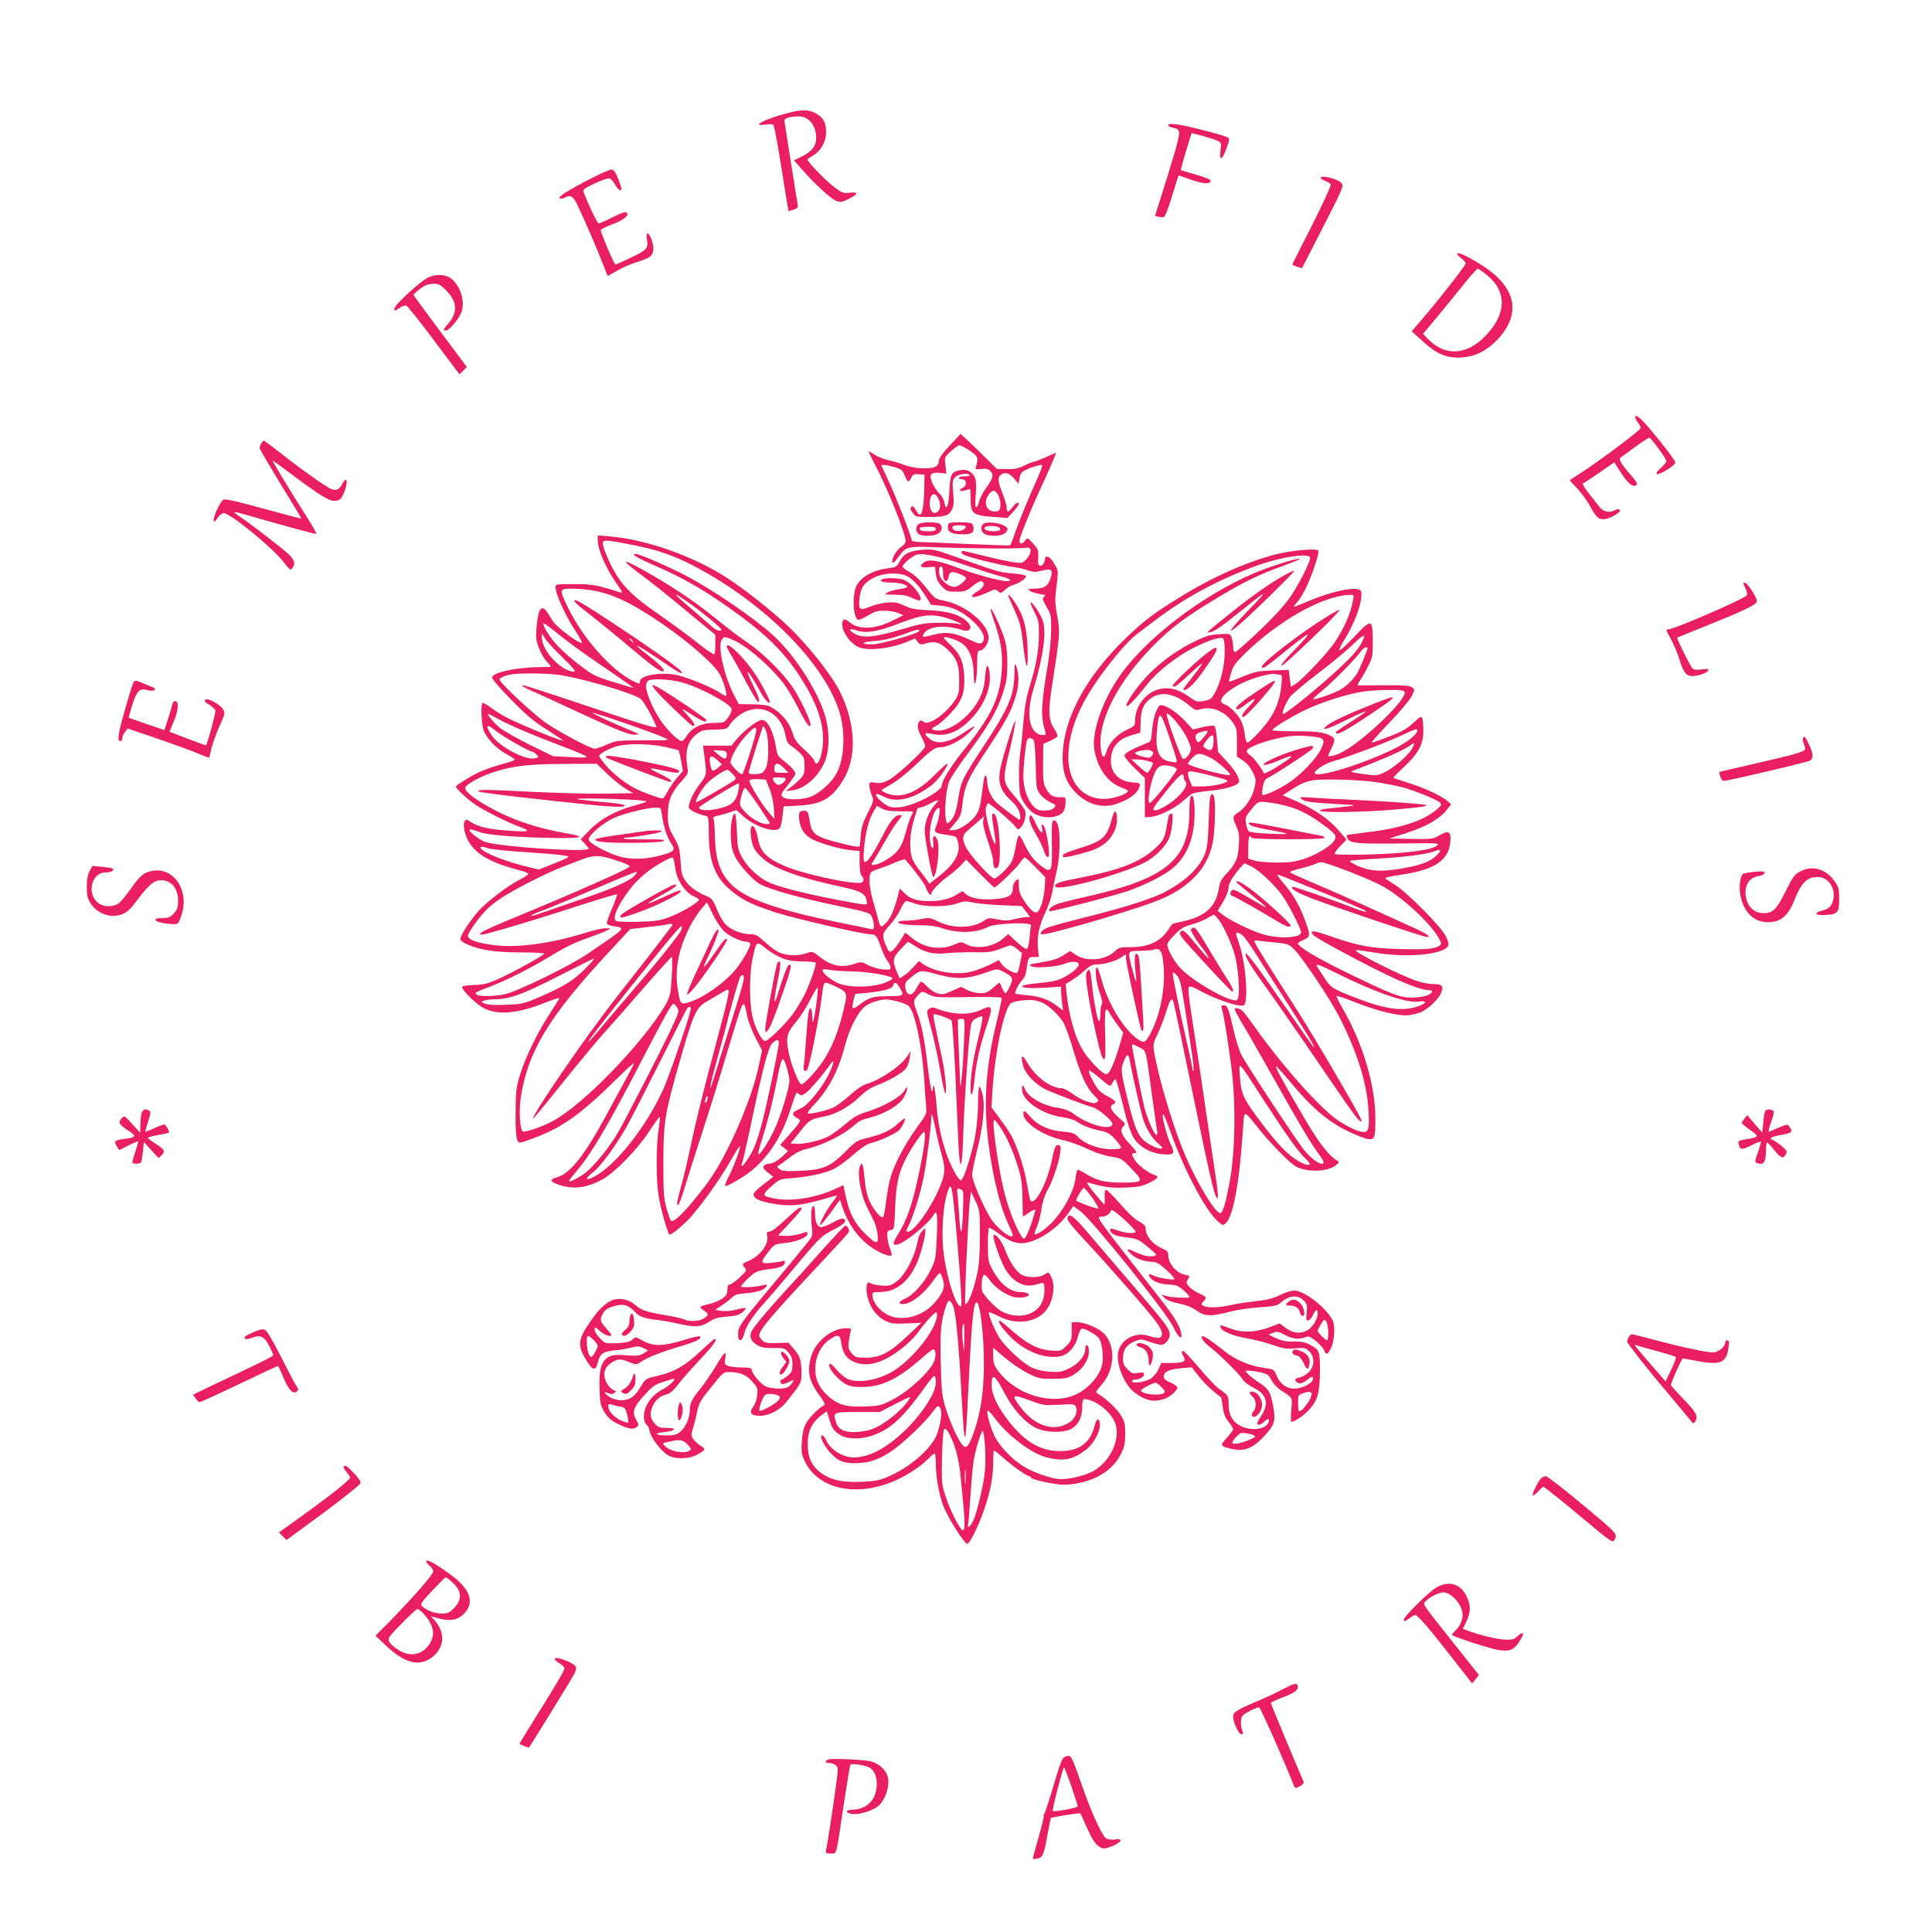 <?xml version="1.0" standalone="no"?>
<!DOCTYPE svg PUBLIC "-//W3C//DTD SVG 20010904//EN"
 "http://www.w3.org/TR/2001/REC-SVG-20010904/DTD/svg10.dtd">
<svg version="1.0" xmlns="http://www.w3.org/2000/svg"
 width="1280pt" height="1280pt" viewBox="0 0 1280 1280"
 preserveAspectRatio="xMidYMid meet">
<g transform="translate(0,1280) scale(0.1,-0.1)"
fill="#e91e63" stroke="none">
<path d="M5215 12050 c-152 -40 -248 -91 -141 -75 26 4 46 3 50 -3 8 -13 37
-174 71 -397 15 -93 28 -171 29 -173 2 -1 17 3 34 9 25 9 31 15 27 32 -3 17
-77 479 -88 556 -2 17 32 29 92 30 59 1 106 -44 116 -112 11 -70 -15 -114 -87
-151 l-58 -28 60 -68 c86 -97 182 -184 219 -200 30 -12 37 -11 87 14 63 30 63
46 2 39 -39 -5 -49 -1 -103 39 -52 39 -175 165 -175 181 0 3 15 14 34 25 56
33 89 92 89 158 0 64 -20 99 -74 126 -43 23 -95 22 -184 -2z"/>
<path d="M7740 11971 c0 -6 13 -14 30 -17 55 -11 55 -20 6 -186 -25 -84 -63
-208 -85 -276 l-39 -122 24 -6 c13 -3 30 -4 36 -1 7 2 28 56 47 118 19 63 38
124 42 136 l8 21 86 -30 c83 -28 125 -30 125 -4 0 7 -42 24 -97 39 -53 15 -98
29 -100 30 -2 3 67 238 72 244 3 4 141 -36 170 -49 26 -12 27 -15 21 -66 -9
-72 10 -65 40 15 18 47 20 64 11 71 -17 14 -275 80 -341 88 -40 5 -56 3 -56
-5z"/>
<path d="M3905 11612 c-149 -77 -211 -117 -196 -126 6 -4 19 -2 30 4 41 21 58
12 86 -47 49 -102 141 -316 170 -393 16 -41 30 -76 30 -78 1 -1 29 14 61 33
32 20 92 46 132 58 40 12 82 29 92 40 24 22 25 63 4 117 -19 47 -37 44 -28 -5
11 -59 -1 -72 -104 -121 -53 -25 -100 -46 -104 -47 -8 -2 -97 208 -98 228 0 6
33 23 74 38 79 29 117 60 99 78 -8 8 -34 0 -93 -30 -45 -23 -87 -41 -94 -41
-9 0 -74 137 -101 211 -4 12 14 25 74 53 44 21 88 36 98 34 10 -2 27 -20 38
-41 22 -41 51 -52 39 -14 -23 73 -43 112 -60 114 -11 2 -78 -28 -149 -65z"/>
<path d="M8750 11621 c0 -5 14 -14 30 -20 17 -5 33 -16 36 -24 3 -8 -52 -129
-123 -268 -70 -140 -129 -257 -131 -260 -1 -3 13 -10 31 -16 l33 -10 140 273
c135 265 138 273 121 292 -26 28 -137 55 -137 33z"/>
<path d="M9655 11121 c-3 -5 8 -19 25 -31 16 -12 30 -27 30 -35 0 -14 -155
-213 -280 -360 l-77 -90 74 -67 c95 -86 158 -112 258 -106 89 6 160 41 231
113 164 169 134 345 -85 489 -88 58 -169 98 -176 87z m196 -143 c136 -111 131
-261 -13 -407 -124 -126 -265 -132 -377 -17 l-33 34 119 143 c65 79 145 177
177 217 32 39 62 72 67 72 4 0 32 -19 60 -42z"/>
<path d="M2832 10959 c-45 -23 -195 -158 -213 -191 -16 -29 -4 -32 28 -8 16
11 36 18 45 15 9 -4 92 -107 184 -231 l168 -224 25 24 24 25 -176 235 c-97
130 -177 239 -177 242 0 7 44 44 74 61 12 7 38 12 60 13 32 0 45 -7 81 -43 73
-72 79 -145 19 -216 -38 -43 -41 -51 -20 -51 24 0 94 86 106 131 19 69 -8 156
-64 208 -37 34 -108 39 -164 10z"/>
<path d="M10835 10041 c-3 -6 3 -23 14 -37 12 -15 21 -33 21 -40 0 -13 -270
-216 -399 -299 l-72 -47 48 -51 c27 -29 64 -79 83 -112 45 -82 58 -95 93 -95
38 0 123 48 109 62 -6 6 -17 6 -30 -1 -42 -22 -79 -13 -109 25 -15 20 -48 62
-72 92 -24 31 -39 58 -34 59 6 2 56 35 110 72 l98 68 45 -70 c47 -72 81 -100
102 -79 8 8 -3 26 -39 67 -60 66 -81 103 -67 113 6 4 49 35 96 70 47 34 90 62
95 62 11 0 113 -139 113 -155 0 -7 -16 -27 -36 -45 -21 -18 -33 -35 -28 -40
12 -12 124 57 124 76 0 16 -178 241 -228 287 -19 18 -32 25 -37 18z"/>
<path d="M6292 9848 c-49 -53 -72 -85 -72 -102 0 -16 -8 -30 -22 -37 -36 -20
-145 -14 -207 11 -30 11 -77 26 -105 31 -28 6 -68 22 -88 35 -21 13 -40 24
-43 24 -2 0 17 -42 44 -92 81 -153 201 -453 201 -503 0 -12 -12 -28 -29 -38
-30 -18 -65 -77 -59 -103 2 -9 16 3 38 33 56 76 55 75 295 66 214 -8 510 -9
555 -2 36 6 38 -30 4 -71 -27 -31 -30 -32 -82 -26 -31 4 -117 22 -193 41 -76
19 -143 35 -148 35 -20 0 -11 -20 12 -29 52 -21 257 -70 312 -76 33 -4 80 -14
103 -23 37 -13 51 -14 94 -3 64 17 76 7 59 -48 -15 -52 -43 -71 -106 -71 -44
-1 -48 -2 -32 -14 10 -8 39 -17 65 -21 38 -6 44 -9 30 -18 -14 -10 -13 -16 15
-66 31 -54 32 -60 31 -161 -1 -58 -11 -161 -23 -230 -44 -264 -47 -336 -16
-437 6 -19 4 -23 -14 -23 -89 0 -117 130 -65 301 67 221 89 383 62 460 -13 38
-67 119 -80 119 -4 0 6 -28 24 -62 30 -59 32 -70 31 -158 -1 -104 -19 -201
-63 -344 -21 -69 -32 -133 -40 -233 -6 -76 -15 -163 -20 -193 -12 -79 -12
-251 1 -291 14 -42 53 -94 84 -115 63 -41 168 -37 200 9 8 12 15 38 15 59 0
38 0 38 -40 36 -46 -1 -70 16 -95 68 -12 26 -16 62 -14 160 l1 126 44 19 c24
11 46 24 50 30 3 6 -7 29 -22 52 -37 56 -40 112 -15 277 54 346 55 363 36 465
-12 64 -16 111 -11 151 18 147 18 151 2 180 -22 41 -40 62 -56 66 -8 2 -15 -1
-15 -7 -3 -31 -18 -56 -33 -53 -14 3 -16 13 -14 55 3 47 1 54 -34 92 -36 40
-37 41 -51 21 -22 -31 -45 -26 -37 8 9 37 83 218 134 327 55 118 110 245 106
245 -2 0 -33 -13 -69 -30 -37 -16 -73 -30 -80 -30 -8 0 -35 -11 -62 -25 -38
-19 -63 -24 -114 -23 l-66 1 -77 76 c-42 42 -96 94 -120 116 l-44 40 -72 -77z
m133 -34 c56 -38 59 -47 39 -113 -3 -11 5 -12 37 -8 32 4 45 1 60 -14 25 -25
19 -46 -31 -117 -21 -29 -41 -68 -44 -87 -4 -19 -12 -35 -18 -35 -7 0 -8 26
-3 83 4 49 2 93 -4 109 -15 39 -54 62 -94 54 -65 -12 -71 -24 -77 -137 -5
-105 -22 -142 -34 -76 -3 19 -18 45 -33 58 -14 13 -34 43 -45 67 -26 57 -12
76 49 69 l43 -5 -6 54 c-7 54 -7 55 36 94 24 22 49 40 57 40 7 0 38 -16 68
-36z m-498 -109 c45 -13 53 -20 67 -55 18 -47 28 -50 44 -14 10 21 18 25 50
22 l37 -3 -2 -106 c-2 -101 -13 -159 -30 -159 -5 0 -16 14 -26 32 -13 23 -21
28 -29 20 -9 -9 -7 -19 9 -39 19 -27 24 -28 104 -28 109 0 135 8 155 47 13 25
15 47 9 114 -6 75 -5 84 14 103 21 21 85 30 95 13 3 -5 -12 -8 -32 -8 -20 1
-38 -3 -39 -9 -2 -5 7 -10 20 -10 30 0 36 -40 8 -55 -33 -17 -25 -30 11 -19
18 5 34 9 35 9 2 0 3 -29 3 -65 0 -96 16 -110 145 -119 l100 -8 37 41 c21 22
38 45 38 51 0 19 -19 10 -42 -20 -27 -37 -38 -38 -38 -4 0 14 -14 60 -30 101
-32 79 -32 106 0 123 25 13 50 3 82 -34 l26 -31 7 39 c7 33 14 41 50 57 24 11
57 22 74 25 38 8 42 24 -58 -204 -37 -86 -80 -194 -95 -239 -15 -46 -31 -84
-34 -86 -4 -2 -131 2 -282 9 -151 7 -296 13 -322 13 -27 1 -48 6 -48 12 0 21
-103 286 -151 388 -27 57 -49 106 -49 107 0 8 39 3 87 -11z m687 -187 c10 -19
16 -48 14 -68 -3 -30 -7 -35 -31 -38 -60 -7 -87 59 -46 112 27 34 42 33 63 -6z
m-394 -28 c15 -35 10 -70 -12 -83 -26 -17 -48 9 -48 57 0 68 36 84 60 26z
m628 -1593 c6 -7 12 -79 14 -168 3 -152 4 -156 30 -192 16 -19 46 -43 68 -53
37 -17 39 -19 23 -36 -11 -12 -30 -18 -63 -18 -38 0 -51 5 -73 28 -41 43 -67
121 -67 201 0 65 15 210 25 239 6 16 30 16 43 -1z"/>
<path d="M6088 9329 c-24 -13 -23 -56 1 -69 29 -15 104 -12 129 6 24 17 29 43
10 62 -15 15 -116 15 -140 1z m112 -34 c0 -11 -12 -15 -49 -15 -47 0 -68 9
-54 24 3 3 28 6 55 6 36 0 48 -4 48 -15z"/>
<path d="M6287 9333 c-4 -3 -7 -17 -7 -30 0 -28 32 -43 95 -43 61 0 75 8 75
40 0 16 -7 30 -16 34 -21 8 -139 8 -147 -1z m111 -25 c-11 -33 -88 -35 -88 -3
0 11 12 15 46 15 31 0 44 -4 42 -12z"/>
<path d="M6511 9326 c-22 -27 -6 -64 32 -71 57 -11 108 -2 124 22 13 20 12 23
-10 38 -38 24 -129 32 -146 11z m112 -23 c4 -2 5 -9 2 -14 -8 -12 -76 -11 -95
1 -36 24 55 37 93 13z"/>
<path d="M1730 9861 c-5 -11 -10 -25 -10 -30 0 -6 63 -113 139 -238 77 -125
139 -228 138 -229 -1 -1 -114 29 -251 66 -173 48 -254 66 -266 60 -9 -5 -29
-36 -44 -70 -30 -66 -26 -102 6 -51 12 18 28 31 41 31 43 0 323 -229 397 -325
40 -52 45 -55 57 -39 22 30 15 55 -29 96 -48 44 -251 200 -316 243 -23 15 -41
30 -39 31 2 2 26 -2 53 -10 311 -89 487 -137 490 -133 3 2 -26 53 -64 113
-127 200 -233 376 -225 373 4 -2 60 -43 123 -90 196 -146 253 -181 291 -177
28 2 37 10 51 38 37 76 31 143 -6 71 -19 -35 -38 -43 -72 -31 -33 13 -221 147
-344 245 -52 41 -97 75 -102 75 -4 0 -12 -9 -18 -19z"/>
<path d="M3960 9223 c0 -64 54 -189 127 -292 33 -46 40 -62 27 -57 -166 52
-189 56 -311 56 -117 0 -123 -1 -123 -20 0 -41 61 -179 120 -270 33 -51 58
-95 56 -98 -13 -13 -166 100 -193 143 -11 16 -27 42 -37 58 -9 15 -23 27 -31
27 -21 0 -31 -32 -40 -125 -6 -68 -4 -88 15 -137 11 -31 34 -71 51 -89 16 -17
29 -33 29 -35 0 -2 -35 -4 -77 -4 -152 -1 -313 -36 -313 -69 0 -10 57 -77 128
-148 100 -102 150 -144 235 -197 59 -38 107 -70 107 -72 0 -10 -265 98 -375
153 -27 14 -73 42 -101 64 -29 21 -54 35 -58 32 -11 -11 -6 -134 6 -175 16
-54 86 -129 153 -164 30 -16 55 -32 55 -36 0 -4 -26 -15 -57 -23 -126 -35
-181 -57 -255 -102 -43 -26 -78 -50 -78 -54 0 -13 86 -93 135 -124 63 -41 214
-116 280 -140 86 -31 77 -38 -40 -30 -163 10 -230 26 -288 67 -44 32 -45 -64
-2 -138 52 -88 150 -142 353 -194 23 -6 42 -15 42 -20 0 -5 -26 -23 -59 -39
-75 -39 -203 -135 -264 -199 -55 -60 -127 -168 -127 -192 0 -11 17 -25 48 -38
85 -37 191 -52 357 -52 94 0 154 -4 150 -9 -8 -15 -230 -136 -315 -172 -60
-26 -90 -33 -150 -35 -42 -1 -76 -6 -78 -12 -5 -16 73 -97 128 -132 88 -57
226 -50 406 21 58 23 107 39 109 37 2 -2 -26 -48 -62 -103 -82 -125 -164 -293
-199 -410 -24 -80 -27 -107 -28 -240 -1 -161 5 -205 30 -205 9 0 62 18 119 41
169 66 293 156 523 383 61 61 112 106 112 101 0 -5 -29 -61 -64 -125 -35 -63
-94 -171 -131 -240 -137 -251 -231 -367 -315 -390 -54 -14 -47 -30 21 -52 93
-29 176 -18 280 38 80 43 234 201 309 317 35 53 67 97 70 97 4 0 1 -35 -6 -77
-18 -114 -18 -352 1 -455 15 -89 61 -248 72 -248 15 0 103 74 144 122 95 111
204 267 278 400 18 32 36 60 41 63 14 8 -33 -122 -69 -194 -18 -34 -30 -65
-27 -68 8 -8 119 56 174 100 122 101 205 233 263 419 17 54 34 98 38 98 4 0
12 -5 18 -11 9 -9 19 -6 42 10 27 19 120 128 163 191 32 47 20 -8 -18 -80 -44
-84 -131 -190 -170 -209 -55 -26 -59 -28 -59 -42 0 -8 10 -18 23 -24 12 -5 22
-15 22 -22 0 -7 -30 -45 -66 -85 l-65 -73 26 -20 25 -21 -32 -31 c-39 -36 -69
-53 -96 -53 -11 0 -25 -6 -31 -14 -9 -11 -4 -20 25 -43 l37 -30 -38 -29 c-89
-68 -101 -82 -89 -101 14 -23 62 -39 162 -53 92 -12 161 -4 296 35 48 14 88
25 91 25 3 0 -11 -21 -31 -47 -40 -52 -88 -142 -80 -150 3 -3 33 34 68 81 l63
87 16 -49 c38 -110 99 -197 182 -258 57 -42 131 -74 143 -61 4 3 0 23 -9 44
-8 21 -17 56 -18 78 -3 35 -1 40 21 45 25 6 25 6 31 155 6 154 22 224 74 326
34 65 105 169 116 169 15 0 6 -87 -27 -245 -45 -222 -83 -336 -144 -432 -38
-60 -39 -77 -3 -68 49 12 201 135 234 189 16 26 19 28 25 12 4 -10 4 -82 0
-159 -6 -135 -8 -146 -41 -212 -39 -81 -116 -167 -169 -189 -39 -16 -48 -36
-16 -36 57 0 143 67 210 165 18 26 36 43 40 38 5 -4 13 -26 19 -47 13 -48 -2
-83 -60 -150 -68 -77 -180 -115 -271 -91 -71 18 -138 89 -138 145 0 18 6 20
53 20 96 1 176 59 232 171 28 54 65 185 65 228 l0 25 -21 -21 c-12 -11 -25
-40 -29 -64 -21 -113 -87 -235 -150 -277 -30 -20 -43 -23 -93 -19 -32 3 -64
10 -71 16 -28 24 -35 -51 -11 -118 21 -60 61 -107 111 -132 39 -18 58 -21 141
-17 l97 4 -93 -88 c-117 -110 -179 -143 -274 -143 -64 0 -71 2 -94 29 -21 25
-24 36 -20 75 3 25 9 56 12 69 7 20 4 22 -31 22 -93 0 -200 -87 -229 -184 -30
-99 -16 -165 51 -257 41 -56 44 -63 29 -72 -38 -21 -97 -83 -117 -121 -14 -27
-23 -67 -26 -118 -4 -69 -2 -84 22 -133 87 -177 327 -233 574 -134 86 34 191
101 241 153 19 20 39 36 43 36 4 0 8 -27 8 -59 0 -98 20 -211 51 -291 29 -75
134 -241 156 -248 15 -4 71 106 111 220 42 117 62 221 62 318 0 44 3 80 6 80
3 0 29 -21 58 -46 57 -52 159 -124 175 -124 6 0 11 -4 11 -9 0 -11 106 -36
190 -46 69 -8 178 14 249 50 73 37 126 88 158 153 23 47 28 70 28 133 0 67 -4
81 -30 124 -27 44 -99 111 -151 141 -17 10 -16 14 24 59 89 101 96 260 15 341
-36 36 -127 74 -178 74 l-35 0 0 -61 c0 -56 -3 -64 -35 -96 -34 -34 -37 -35
-98 -31 -85 5 -155 40 -255 126 -45 40 -85 72 -87 72 -18 0 4 -37 56 -93 95
-105 236 -163 343 -143 52 10 101 63 116 126 7 28 19 54 26 57 15 5 93 -36
112 -60 24 -29 36 -124 23 -182 -16 -70 -88 -152 -167 -191 -162 -79 -406 -6
-525 159 -23 32 -29 50 -29 94 l0 54 75 -64 c41 -35 109 -82 151 -103 73 -37
82 -39 168 -39 79 0 97 3 136 25 59 34 103 97 104 151 1 25 -4 44 -11 46 -9 3
-13 -5 -13 -24 0 -45 -43 -98 -105 -128 -49 -24 -64 -27 -129 -23 -48 3 -89
13 -121 28 -59 28 -173 134 -214 198 -32 50 -77 159 -69 167 3 3 33 -9 68 -27
114 -59 250 -40 313 44 46 60 60 163 32 218 -18 35 -18 35 -49 14 -33 -21
-117 -20 -150 2 -37 24 -79 88 -106 161 -22 60 -63 113 -77 99 -9 -9 33 -137
68 -207 48 -96 131 -144 210 -120 20 6 41 11 48 11 16 0 14 -84 -3 -123 -38
-91 -159 -121 -266 -67 -37 19 -109 91 -130 130 -12 23 -6 105 9 114 5 3 20
-11 34 -30 41 -58 119 -111 176 -119 54 -7 106 9 80 26 -8 5 -29 9 -47 9 -71
0 -137 54 -190 154 -24 46 -27 61 -27 158 0 58 3 109 7 113 3 3 28 -10 55 -31
75 -57 127 -77 182 -69 99 15 222 100 292 201 l30 44 48 -36 c73 -52 574 -677
615 -766 33 -73 63 -93 51 -36 -10 46 -48 108 -130 213 -39 49 -143 182 -231
295 -147 188 -184 239 -184 254 0 3 11 6 24 6 25 0 51 19 58 42 3 7 38 -18 86
-61 45 -41 79 -78 76 -83 -8 -12 -64 -9 -109 7 -52 19 -66 19 -59 0 10 -24 37
-35 114 -44 63 -8 76 -14 129 -58 33 -26 60 -51 60 -54 2 -13 -41 -17 -77 -7
-20 6 -54 19 -74 29 -46 23 -49 10 -8 -25 33 -28 87 -46 136 -46 24 0 46 -13
93 -55 33 -29 56 -57 51 -60 -12 -8 -113 11 -141 25 -26 15 -36 6 -18 -16 20
-25 73 -44 119 -44 23 0 51 -5 63 -11 28 -15 77 -60 77 -72 0 -10 -119 -4
-160 8 l-25 8 20 -22 c13 -14 47 -27 94 -37 50 -10 89 -25 119 -47 54 -39 94
-40 222 -7 47 12 136 25 197 29 94 6 116 11 135 28 56 51 115 57 155 17 23
-23 25 -31 20 -80 -5 -48 -3 -55 11 -52 9 2 23 18 31 36 17 37 31 42 31 11 0
-36 -32 -90 -64 -110 -47 -28 -96 -24 -146 12 l-42 31 -72 -27 c-91 -34 -178
-36 -256 -6 -66 25 -71 26 -63 6 9 -26 79 -55 171 -71 48 -8 126 -28 173 -44
73 -26 94 -29 151 -23 62 5 68 4 92 -20 38 -38 36 -98 -3 -138 -16 -16 -43
-32 -60 -35 -34 -7 -38 -16 -17 -33 16 -13 44 -4 79 27 21 18 35 8 21 -16 -16
-27 -75 -52 -121 -52 -51 0 -94 33 -116 89 -15 37 -19 39 -69 46 -105 14 -200
53 -274 112 -88 71 -143 107 -150 100 -10 -10 14 -43 53 -72 58 -44 192 -176
214 -211 11 -19 41 -42 72 -57 91 -45 107 -105 52 -189 -14 -21 -25 -42 -25
-48 0 -17 22 -11 47 12 25 23 37 21 27 -6 -18 -47 -115 -59 -185 -23 -54 28
-79 73 -79 144 0 55 -4 61 -65 103 -20 14 -79 76 -131 138 -52 61 -99 112
-105 112 -13 0 -11 -16 4 -40 18 -30 -4 -40 -84 -40 l-65 0 -18 -40 c-9 -22
-31 -49 -48 -61 -34 -25 -128 -39 -128 -20 0 6 9 11 21 11 29 0 59 18 59 35 0
12 -8 14 -40 9 -35 -6 -43 -3 -70 24 -24 25 -30 39 -30 75 0 55 24 89 80 111
38 15 44 15 97 -4 32 -11 65 -20 75 -20 27 0 58 36 58 68 0 38 -27 74 -244
326 -100 116 -230 269 -290 339 -106 125 -136 147 -144 104 -2 -12 38 -62 116
-145 147 -157 408 -455 468 -535 31 -42 44 -68 42 -86 -3 -30 -23 -32 -93 -10
-83 25 -174 -23 -195 -102 -21 -76 37 -223 107 -275 72 -53 121 -65 192 -44
38 11 91 56 91 77 0 8 -20 22 -45 33 -31 13 -45 25 -45 38 0 33 32 49 111 57
l75 6 47 -60 c38 -48 98 -104 146 -138 3 -2 8 -30 12 -63 5 -45 14 -69 38 -99
17 -21 31 -44 31 -50 0 -6 -19 -32 -42 -57 -48 -52 -45 -56 35 -74 78 -16 131
2 198 70 83 85 92 110 75 210 -18 98 -30 119 -99 163 -28 19 -61 44 -71 56
-19 21 -19 21 10 20 16 0 51 -6 78 -12 43 -10 53 -17 70 -52 12 -21 37 -49 56
-62 88 -57 83 -47 75 -134 -3 -44 -4 -79 0 -79 22 0 89 46 122 84 54 61 68
115 68 257 0 130 -3 137 -69 171 -30 16 -58 21 -107 20 -49 -1 -77 5 -115 22
l-49 24 30 12 c27 11 36 9 81 -16 51 -27 95 -30 146 -9 19 8 103 -63 113 -96
10 -30 24 -22 45 23 22 48 27 147 9 181 -44 85 -189 197 -255 197 -19 0 -61
-14 -94 -30 -46 -23 -82 -32 -156 -40 -53 -6 -124 -16 -158 -24 -90 -21 -169
-23 -196 -6 -12 8 -12 11 3 28 24 26 22 30 -25 51 -24 10 -54 31 -68 45 -21
23 -22 30 -12 46 17 27 16 28 -20 35 -56 12 -108 75 -108 130 0 20 -8 29 -32
40 -69 28 -118 85 -118 137 0 17 -12 29 -46 47 -29 16 -74 58 -125 118 -45 52
-86 92 -92 90 -7 -2 -10 -22 -8 -50 1 -26 0 -47 -3 -47 -2 0 -32 34 -66 76
-38 47 -55 74 -43 70 105 -31 156 -38 248 -34 85 3 109 8 158 31 62 31 69 42
35 53 -39 12 -109 65 -129 97 -23 38 -24 47 -4 47 23 0 19 9 -35 66 -52 55
-63 91 -35 114 14 12 10 19 -35 57 -50 45 -63 76 -35 87 26 10 16 25 -34 51
-27 13 -58 37 -69 52 -29 42 -64 114 -58 120 3 3 26 -12 52 -33 94 -79 89 -77
104 -49 7 14 17 25 21 25 4 0 23 -69 44 -152 40 -165 63 -229 98 -266 41 -44
104 -74 168 -79 74 -7 86 4 59 57 -29 57 -72 226 -51 205 5 -6 26 -57 46 -115
92 -256 235 -526 317 -595 28 -24 32 -25 48 -10 52 47 93 277 116 638 7 115 3
115 101 -8 91 -113 210 -233 252 -255 77 -39 212 -33 263 11 23 20 23 20 3 32
-51 31 -117 116 -201 258 -131 222 -207 360 -201 365 2 3 43 -41 90 -98 144
-175 253 -268 392 -335 50 -24 107 -46 127 -49 46 -8 51 5 50 146 -1 215 -87
498 -220 725 -22 38 -39 72 -37 76 3 3 53 -13 112 -37 155 -62 303 -98 366
-90 28 4 64 13 81 20 45 20 111 80 130 120 24 51 13 66 -45 66 -27 0 -78 9
-112 21 -114 38 -418 192 -405 204 2 3 58 -5 124 -16 209 -36 451 -15 487 42
7 12 4 29 -13 65 -30 62 -251 286 -335 340 -33 21 -62 40 -64 41 -11 8 15 15
105 28 234 35 324 103 324 243 0 44 -20 49 -73 18 -43 -26 -49 -26 -188 -24
l-144 3 115 37 c129 41 221 95 266 153 l28 37 -29 25 c-44 35 -157 87 -260
118 -49 16 -92 30 -94 31 -2 2 30 35 72 74 94 88 127 149 127 234 0 34 -3 71
-6 83 -6 22 -9 20 -60 -26 -42 -39 -77 -59 -159 -90 -58 -23 -111 -41 -117
-41 -6 0 45 57 113 128 68 70 135 149 149 175 25 48 25 48 5 63 -16 12 -52 15
-185 14 -91 -1 -169 -1 -173 -1 -5 1 0 13 11 29 11 15 35 56 53 92 32 61 34
71 34 166 0 156 -7 158 -121 37 -51 -54 -96 -95 -100 -91 -3 4 12 37 35 73 55
87 103 207 109 271 4 47 2 53 -18 59 -47 15 -194 -19 -327 -76 -51 -21 -96
-39 -100 -39 -4 0 5 12 19 28 14 15 40 55 57 90 41 81 94 239 85 254 -11 17
-178 2 -287 -26 -199 -53 -422 -153 -637 -287 -170 -105 -229 -150 -344 -260
-274 -262 -426 -546 -426 -800 0 -91 22 -157 71 -213 85 -97 192 -128 298 -88
89 35 134 72 143 121 2 11 -9 15 -42 17 -91 3 -150 59 -150 142 0 89 43 143
136 171 l59 17 2 73 c2 83 21 123 73 158 66 45 156 27 248 -50 39 -33 45 -35
78 -25 73 20 159 -15 209 -85 28 -39 30 -48 30 -135 l0 -94 40 -27 c25 -16 49
-45 64 -75 22 -45 24 -53 13 -102 -13 -64 -60 -136 -108 -167 -40 -26 -40 -30
-13 -92 18 -40 21 -62 17 -124 -5 -87 -21 -124 -83 -190 -33 -36 -44 -56 -50
-96 -17 -121 -91 -189 -242 -220 -36 -8 -66 -15 -67 -17 -2 -2 -17 -24 -35
-50 -48 -68 -128 -103 -236 -103 -74 0 -82 -2 -109 -28 -64 -60 -188 -71 -260
-22 l-36 24 -48 -30 c-30 -19 -71 -33 -112 -39 -36 -6 -76 -13 -90 -16 -23 -5
-23 -6 -6 -16 26 -15 171 -3 220 17 42 18 87 17 93 -2 6 -17 -43 -60 -102 -90
-38 -20 -76 -28 -162 -36 -174 -16 -133 -42 48 -30 l99 6 0 -30 c0 -17 3 -52
7 -79 l6 -49 -36 28 c-57 44 -115 65 -197 73 -41 3 -78 9 -82 11 -10 5 18 61
47 93 15 16 24 43 28 78 8 66 11 72 49 72 l31 0 -6 56 c-8 78 8 156 49 239 19
39 39 97 45 130 5 33 19 98 30 145 13 56 19 119 19 185 0 102 -13 150 -40 150
-11 0 -13 -27 -11 -156 3 -185 -2 -196 -66 -150 -51 37 -85 81 -119 155 -16
35 -30 54 -35 49 -5 -5 -14 -38 -20 -73 -6 -36 -17 -79 -26 -97 -17 -37 -96
-113 -117 -113 -20 0 -163 157 -186 206 -28 57 -25 81 12 112 17 15 48 42 70
61 l38 33 -6 -29 c-4 -20 6 -62 30 -133 20 -57 36 -117 36 -134 0 -45 13 -61
31 -40 28 34 9 330 -22 350 -20 12 -21 -6 -5 -97 8 -51 14 -95 12 -97 -17 -17
-76 205 -64 239 5 13 11 25 13 27 6 6 155 -119 177 -149 20 -27 23 -28 40 -12
22 20 37 72 31 106 -3 14 -32 57 -64 94 -89 102 -90 108 -39 317 23 97 40 182
37 189 -4 12 -62 -165 -91 -279 -31 -122 -17 -176 69 -254 15 -14 33 -37 41
-52 14 -28 19 -68 8 -68 -10 0 -137 96 -161 122 -30 32 -53 90 -53 133 0 19
-4 35 -10 35 -9 0 -11 -10 -28 -143 -7 -54 -17 -89 -35 -116 -31 -47 -111
-101 -150 -101 l-29 0 40 48 c33 39 41 57 46 107 17 144 33 179 175 393 117
176 151 240 181 341 23 74 23 147 1 203 -7 17 -10 5 -10 -52 -2 -148 -37 -231
-212 -495 -131 -199 -143 -224 -159 -330 -14 -91 -29 -132 -57 -158 -20 -18
-21 -17 -27 18 -10 52 2 192 21 244 9 24 62 106 120 182 138 185 197 285 235
399 27 82 31 110 32 200 0 73 -5 123 -18 165 -20 67 -85 209 -92 202 -3 -3 8
-43 24 -88 43 -123 56 -206 49 -318 -11 -184 -70 -308 -255 -535 -79 -97 -142
-199 -142 -229 0 -41 -190 -139 -282 -145 -50 -4 -64 -1 -98 22 -40 27 -70 66
-50 66 6 0 28 -9 50 -20 81 -41 195 -13 315 80 43 33 118 140 99 140 -4 0 -40
-33 -81 -74 -118 -120 -225 -160 -318 -122 -19 8 -35 17 -35 20 0 2 30 21 66
41 37 21 108 77 162 129 106 102 127 116 169 116 42 0 126 43 178 91 25 23 44
44 41 46 -2 2 -34 -16 -70 -41 -103 -70 -184 -83 -234 -35 -33 30 -27 38 21
27 91 -21 173 9 256 94 97 99 145 225 125 327 -11 52 -21 35 -28 -46 -4 -57
-14 -95 -36 -139 -55 -113 -183 -214 -271 -214 -48 0 -57 14 -19 30 16 7 59
43 94 80 81 86 100 138 94 255 -5 95 -29 147 -98 209 -23 21 -39 40 -36 43 9
9 88 -17 119 -39 49 -35 77 -106 78 -200 1 -119 21 -65 23 60 0 79 3 92 18 92
25 0 58 48 58 85 0 89 -149 215 -290 244 -68 14 -63 11 -131 96 -36 45 -74 80
-103 95 -25 14 -46 30 -46 36 0 18 67 73 96 80 44 11 160 -15 329 -73 88 -30
191 -63 228 -72 64 -16 80 -31 32 -31 -38 0 -208 46 -310 85 -138 52 -198 62
-230 41 -38 -25 -31 -37 22 -34 l48 3 5 -47 c5 -36 14 -56 40 -83 32 -33 38
-35 96 -35 55 0 66 4 105 35 45 36 63 42 73 26 11 -16 -5 -40 -40 -60 -19 -11
-34 -25 -34 -31 0 -13 41 -3 105 26 46 22 51 22 67 7 17 -15 20 -15 46 9 15
14 38 28 52 32 38 9 92 45 87 59 -2 7 -35 14 -88 18 -84 6 -91 8 -418 124 -93
33 -113 37 -175 33 -88 -6 -130 -27 -155 -77 -19 -36 -24 -39 -78 -46 -98 -12
-177 -56 -208 -115 -30 -59 -24 -213 10 -226 6 -3 36 10 65 28 43 26 62 32
109 32 31 0 72 -7 91 -15 l35 -15 -72 -36 c-115 -58 -223 -62 -283 -11 -33 28
-50 23 -50 -13 0 -54 57 -132 113 -153 66 -25 214 -7 322 39 l47 20 17 -22
c17 -20 21 -21 62 -9 54 15 89 4 137 -42 61 -58 77 -101 77 -203 0 -82 -3 -94
-27 -132 -38 -57 -102 -116 -150 -138 -33 -15 -43 -16 -60 -5 -17 11 -22 10
-29 -1 -15 -22 -10 -51 16 -100 14 -26 25 -54 25 -62 0 -22 -195 -202 -246
-226 -34 -17 -55 -21 -85 -16 -37 6 -39 5 -39 -19 0 -14 7 -42 15 -62 15 -36
15 -38 -25 -118 -32 -62 -43 -96 -47 -145 -2 -36 -6 -70 -8 -76 -2 -8 -39 -2
-112 16 -185 46 -206 61 -220 160 -7 44 -12 56 -28 58 -37 4 -47 -11 -40 -61
10 -64 37 -103 92 -130 58 -29 193 -66 260 -71 l48 -4 0 -76 c0 -47 5 -80 13
-87 23 -24 15 -49 -17 -49 -101 0 -396 68 -501 116 -117 53 -153 92 -170 185
-18 96 -57 105 -45 10 9 -73 23 -99 84 -153 70 -63 252 -128 514 -183 130 -27
162 -46 169 -95 4 -30 18 -31 -192 8 -211 40 -386 84 -455 116 -69 31 -144
101 -180 168 -26 48 -29 64 -33 171 -3 64 -8 117 -13 117 -17 0 -31 -80 -27
-156 2 -57 10 -92 27 -127 29 -60 122 -162 170 -187 69 -35 268 -91 496 -138
225 -48 229 -49 242 -78 7 -16 12 -42 13 -57 0 -22 -4 -27 -17 -23 -10 3 -99
21 -198 41 -387 78 -599 148 -701 230 -98 80 -135 176 -138 355 -1 52 -5 100
-9 107 -5 7 4 14 25 18 18 3 54 14 80 22 l47 16 41 -37 c85 -77 226 -121 249
-78 5 9 12 44 16 78 l7 61 104 6 c147 9 211 45 285 160 97 150 91 376 -15 592
-56 114 -218 318 -353 444 -105 99 -283 239 -399 314 -221 143 -531 252 -771
273 l-83 7 0 -30z m240 -35 c151 -29 269 -70 400 -139 462 -243 853 -634 959
-958 43 -132 37 -310 -14 -410 -27 -54 -95 -120 -157 -152 -54 -29 -177 -34
-203 -8 -14 14 -11 21 35 78 27 34 50 68 50 74 -1 17 -29 49 -77 86 -33 25
-44 41 -48 69 -18 120 -57 202 -97 202 -28 0 -116 -67 -165 -125 l-37 -45 -94
0 -94 0 5 -42 c21 -155 22 -148 -27 -213 -25 -33 -53 -82 -62 -108 -15 -46
-15 -49 2 -62 22 -16 58 -31 94 -39 25 -5 25 -6 26 -123 2 -196 46 -297 168
-390 72 -54 122 -77 271 -127 120 -39 581 -146 632 -146 36 0 44 -10 73 -96
11 -30 28 -67 40 -81 11 -14 20 -33 20 -43 0 -15 -8 -16 -52 -12 -29 2 -73 15
-97 28 -42 23 -45 23 -88 9 -84 -29 -156 -15 -231 45 -49 38 -50 38 -88 25
-56 -20 -132 -18 -182 5 -23 10 -66 42 -96 70 -43 40 -60 50 -88 50 -61 0
-135 28 -170 65 -18 19 -45 65 -59 102 -18 47 -34 71 -50 78 -80 34 -124 64
-153 103 -28 39 -32 54 -37 135 -5 82 -10 100 -45 162 -36 65 -39 76 -39 150
0 92 23 146 95 225 40 44 41 46 33 95 -15 104 4 167 65 213 31 24 45 27 116
28 73 2 82 4 96 25 29 46 85 90 134 104 114 34 219 -41 241 -173 5 -30 15 -48
32 -60 15 -9 41 -31 60 -48 30 -29 33 -37 33 -89 0 -53 -3 -60 -37 -94 -21
-20 -49 -44 -63 -54 l-25 -18 44 5 c91 10 193 108 226 220 19 64 19 163 -1
246 -39 167 -203 427 -355 564 -129 116 -394 297 -573 391 -107 57 -309 145
-333 145 -37 0 2 -23 129 -79 185 -81 299 -146 483 -274 236 -166 361 -286
470 -452 108 -165 157 -295 158 -420 0 -108 -39 -206 -58 -145 -3 11 -33 44
-66 74 -47 42 -64 65 -75 102 -23 78 -78 144 -154 184 -14 8 -61 13 -114 14
l-91 1 -23 43 c-72 131 -121 344 -89 386 14 19 16 19 61 2 91 -35 247 -166
344 -290 26 -33 72 -109 102 -170 49 -98 80 -139 80 -106 0 27 -66 167 -112
237 -63 97 -200 234 -302 303 -44 29 -136 99 -205 155 -146 118 -257 193 -431
295 -205 119 -228 117 -63 -5 59 -44 152 -118 208 -164 55 -46 139 -116 187
-155 l87 -71 0 -62 c1 -34 -3 -64 -7 -67 -5 -3 -47 25 -93 61 -88 70 -137 106
-309 227 -123 87 -189 149 -241 229 -47 72 -102 204 -95 224 7 18 36 15 206
-19z m4480 -84 c0 -28 -69 -165 -125 -249 -38 -57 -102 -129 -206 -229 -84
-80 -158 -146 -165 -146 -9 0 -14 12 -14 34 0 19 -5 47 -10 62 -10 26 -11 27
-85 22 -64 -4 -88 -12 -177 -56 -122 -61 -246 -157 -329 -255 -68 -81 -115
-154 -104 -165 7 -7 62 51 137 146 61 78 192 182 298 236 103 53 189 81 204
65 6 -5 11 -47 10 -92 -1 -90 -27 -200 -66 -269 -21 -38 -29 -44 -71 -52 -45
-8 -51 -6 -92 23 -61 44 -106 61 -160 61 -109 0 -205 -101 -205 -216 0 -32 -4
-36 -52 -58 -65 -28 -123 -90 -138 -147 -15 -54 -32 -39 -38 35 -15 179 120
437 353 672 117 118 214 190 430 319 166 100 270 150 423 205 68 25 119 46
114 48 -18 6 -196 -50 -302 -95 -350 -149 -728 -440 -900 -693 -109 -161 -178
-365 -160 -474 20 -124 88 -220 179 -253 27 -9 47 -21 44 -26 -14 -22 -100
-50 -158 -50 -142 -1 -238 111 -237 278 2 208 105 421 336 694 39 47 89 98
112 115 22 17 76 58 120 91 206 156 407 265 660 360 170 64 374 96 374 59z
m-2432 -98 c-2 -58 26 -78 37 -26 4 20 13 30 25 30 25 0 90 -28 90 -40 0 -15
-42 -50 -68 -57 -36 -9 -100 39 -108 81 -3 19 -3 40 1 46 11 19 24 0 23 -34z
m-245 -20 c39 -17 84 -63 130 -137 l36 -56 66 -6 c81 -8 148 -42 221 -112 57
-56 77 -106 52 -131 -12 -13 -24 -10 -89 20 -97 45 -150 52 -228 32 -80 -20
-84 -20 -72 3 19 35 78 54 150 48 36 -3 80 -12 97 -18 61 -24 85 12 38 56 -46
43 -128 67 -249 72 -90 4 -119 10 -163 30 -44 22 -63 25 -115 21 -34 -3 -86
-16 -115 -28 -66 -28 -76 -20 -67 59 7 68 32 103 97 135 60 30 157 35 211 12z
m-2058 -101 c131 -27 256 -89 450 -223 176 -122 343 -269 375 -332 27 -52 51
-140 39 -140 -6 0 -24 9 -40 21 -44 31 -195 94 -274 114 -105 26 -255 3 -255
-39 0 -20 -3 -20 -50 4 -145 74 -331 285 -429 489 -58 120 -57 121 34 121 42
0 109 -7 150 -15z m625 -83 c36 -25 100 -75 144 -111 65 -55 75 -67 57 -69
-12 -2 -33 7 -49 22 -15 13 -75 66 -134 116 -140 119 -144 130 -18 42z m4394
21 c-16 -89 -59 -187 -124 -283 -47 -69 -217 -249 -258 -272 l-30 -18 -7 56
-7 56 -106 -4 c-95 -3 -117 -8 -197 -40 -49 -21 -91 -36 -92 -34 -2 1 4 27 13
57 13 45 28 66 93 130 222 217 513 380 689 388 33 1 33 1 26 -36z m-2669 -125
c64 -22 102 -45 50 -31 -16 4 -75 8 -130 7 -87 -1 -119 -7 -240 -43 -170 -51
-255 -60 -304 -34 -55 29 -51 45 5 26 63 -21 140 -8 282 47 160 62 222 67 337
28z m-2445 -213 c58 -41 160 -112 227 -157 67 -46 121 -84 119 -85 -1 -1 -60
16 -131 38 -119 37 -137 45 -220 109 -50 37 -116 95 -146 127 -52 54 -99 127
-99 152 0 6 33 -16 73 -49 39 -33 119 -94 177 -135z m2238 133 c-6 -16 -254
-87 -308 -87 -84 -1 -75 16 12 22 58 4 112 16 183 41 111 40 118 41 113 24z
m-2360 -175 c67 -65 90 -93 76 -93 -85 1 -214 138 -214 227 l0 28 21 -35 c12
-19 65 -77 117 -127z m5296 105 c-28 -56 -79 -112 -202 -222 -133 -119 -304
-256 -320 -256 -13 0 10 60 41 108 12 18 94 88 182 155 88 67 194 154 235 194
77 74 94 79 64 21z m36 -44 c0 -11 -53 -139 -68 -164 -27 -44 -76 -91 -117
-112 -53 -28 -175 -69 -175 -59 0 4 28 30 63 58 69 57 224 214 252 256 15 24
45 38 45 21z m-5369 -174 c133 -15 475 -113 549 -157 20 -11 74 -104 108 -185
8 -19 -56 0 -450 132 -229 77 -423 140 -430 140 -21 0 3 -15 72 -45 36 -15
166 -75 290 -133 266 -123 344 -154 379 -149 l26 3 -30 13 c-148 61 -286 126
-278 128 11 4 413 -135 476 -165 37 -17 36 -17 -140 -17 -172 0 -180 -1 -240
-27 -34 -16 -72 -28 -83 -28 -27 0 -205 93 -315 165 -83 55 -315 271 -315 294
0 11 45 29 85 34 62 8 213 7 296 -3z m4788 0 c15 0 16 -8 10 -72 -8 -85 -33
-156 -79 -224 -39 -58 -130 -154 -146 -154 -6 0 -14 23 -17 54 -3 29 -14 71
-26 93 -21 43 -77 97 -110 108 -55 17 5 85 124 142 72 34 188 65 213 57 8 -2
21 -4 31 -4z m-3965 -50 c113 -29 318 -137 333 -176 6 -17 -32 -80 -53 -88 -9
-3 -41 -6 -72 -6 -73 0 -135 -30 -169 -81 -14 -22 -30 -39 -36 -39 -24 0 -103
79 -147 147 -47 71 -90 176 -90 218 0 12 5 26 12 33 18 18 135 14 222 -8z
m4792 -65 c19 -48 -292 -343 -426 -404 -43 -20 -80 -27 -80 -16 0 3 9 23 20
45 32 63 27 76 -32 97 -42 14 -83 18 -205 18 -84 0 -153 3 -153 8 0 13 121 87
225 137 103 49 277 104 381 119 33 5 105 9 162 10 82 1 104 -2 108 -14z
m-6002 -180 c74 -41 227 -106 426 -181 80 -30 150 -60 155 -66 7 -7 -23 -9
-105 -4 l-115 6 -154 75 c-84 42 -173 92 -198 112 -42 35 -91 93 -78 93 4 0
35 -16 69 -35z m110 -159 c54 -31 104 -56 111 -56 6 0 20 -9 29 -19 17 -18 16
-19 -11 -25 -62 -14 -233 76 -283 149 -45 65 -40 84 13 42 23 -20 86 -60 141
-91z m1662 79 c16 -40 19 -172 4 -227 -6 -21 -19 -42 -30 -48 -25 -13 -90 -13
-90 1 0 14 93 309 97 309 2 0 11 -16 19 -35z m-66 8 c0 -32 -84 -293 -94 -293
-16 0 -76 63 -76 79 0 34 52 124 101 176 55 58 69 66 69 38z m4380 -2 c0 -25
-59 -73 -138 -114 -201 -104 -542 -209 -542 -168 0 18 69 62 117 76 92 25 339
118 443 166 111 51 120 54 120 40z m-637 -52 c21 -12 21 -24 -2 -74 -27 -58
-131 -167 -212 -221 -69 -45 -167 -90 -176 -80 -3 3 -1 27 3 53 8 39 15 50 39
62 44 21 281 177 290 190 4 7 5 15 2 18 -10 9 -187 -46 -265 -84 -98 -46 -71
-57 33 -14 124 52 119 38 -20 -49 -38 -23 -71 -38 -73 -32 -8 26 -65 102 -87
116 -14 9 -25 23 -25 30 0 29 186 91 300 100 61 5 171 -4 193 -15z m603 -67
c-22 -43 -118 -127 -179 -157 -53 -25 -55 -26 -147 -13 -59 7 -86 15 -74 19
221 84 343 138 389 172 27 20 30 15 11 -21z m-4948 9 c45 -10 85 -20 88 -23 3
-4 10 -35 17 -71 l11 -65 -41 -48 c-22 -27 -50 -68 -62 -91 -12 -24 -26 -43
-32 -43 -18 0 -132 41 -178 65 -69 35 -151 99 -198 156 -24 28 -43 55 -43 60
0 13 47 41 104 61 69 24 224 23 334 -1z m407 -50 c0 -35 -16 -35 -55 -1 l-35
30 45 -2 c40 -3 45 -6 45 -27z m-61 -38 l29 -27 -27 -23 c-33 -28 -42 -24 -50
22 -12 60 4 69 48 28z m-729 -92 c40 -38 95 -82 121 -97 l49 -29 -185 -3
c-102 -2 -331 4 -508 13 -290 15 -345 15 -331 1 5 -5 201 -30 389 -50 74 -8
224 -25 334 -36 184 -20 284 -20 231 0 -11 4 -83 13 -160 19 -77 7 -142 15
-144 17 -7 6 180 5 333 -3 75 -3 133 -9 129 -14 -4 -4 -43 -16 -86 -28 -121
-33 -222 -89 -291 -161 l-59 -61 27 -28 c14 -15 26 -30 26 -34 0 -25 -559 10
-680 43 -38 10 -119 73 -109 84 4 4 30 -3 59 -14 57 -23 237 -37 515 -42 168
-3 200 9 78 29 -209 36 -376 93 -530 180 -107 62 -158 105 -150 126 9 24 102
74 192 103 125 40 230 52 464 53 l214 1 72 -69z m1170 39 l29 -30 -47 0 c-43
0 -47 2 -47 23 0 47 25 49 65 7z m-341 -38 c22 -23 24 -31 13 -40 -24 -20
-251 -151 -255 -147 -10 10 41 95 79 132 38 35 112 83 129 83 4 0 19 -13 34
-28z m349 -29 c11 -10 -24 -43 -44 -43 -16 0 -39 27 -39 44 0 8 75 7 83 -1z
m-105 -68 c15 -36 26 -88 29 -130 l4 -70 -34 38 c-50 57 -140 204 -132 217 4
6 28 10 58 8 l51 -3 24 -60z m4042 40 c52 -9 122 -23 155 -32 80 -22 226 -81
245 -100 13 -13 11 -18 -20 -45 -87 -76 -245 -127 -463 -152 -71 -8 -131 -17
-134 -19 -2 -3 0 -14 6 -25 16 -29 74 -34 364 -30 234 3 247 2 227 -14 -26
-21 -95 -35 -240 -48 -145 -13 -426 -18 -436 -7 -4 4 11 27 35 51 l42 43 -33
39 c-87 105 -185 170 -362 243 l-28 12 70 45 c50 32 86 47 128 54 80 12 327 4
444 -15z m-4246 -42 c-15 -86 -45 -112 -150 -134 -61 -12 -118 -7 -112 12 3
10 247 159 261 159 4 0 5 -17 1 -37z m129 -107 c42 -63 77 -117 77 -120 0 -3
-10 -6 -22 -6 -36 0 -105 39 -143 82 -32 35 -36 44 -30 75 9 47 23 83 32 83 5
0 43 -51 86 -114z m1175 7 c-33 -36 -55 -79 -67 -134 -8 -36 -5 -74 17 -196
15 -84 30 -153 34 -153 24 0 48 195 29 243 -16 42 -35 34 -28 -13 6 -49 -10
-53 -19 -5 -15 84 16 220 54 233 15 5 6 -66 -14 -117 -20 -48 -19 -49 92 -66
39 -6 43 -9 52 -48 18 -70 -25 -144 -134 -228 l-57 -44 -16 25 c-9 13 -32 44
-52 68 -20 24 -41 60 -48 81 -17 60 -13 157 10 235 12 39 23 77 25 84 2 6 11
12 21 12 10 1 38 12 63 25 59 32 69 31 38 -2z m2232 7 c119 -19 195 -48 287
-109 48 -33 99 -71 112 -85 21 -22 23 -29 13 -51 -16 -35 -117 -98 -204 -126
-59 -19 -94 -24 -178 -24 -58 0 -124 6 -147 13 l-43 13 0 74 c0 43 4 75 10 75
6 0 10 -4 10 -10 0 -13 477 -14 485 -1 3 6 -11 13 -32 16 -21 4 -127 24 -235
46 -108 21 -207 39 -220 39 -19 0 -20 -2 -8 -14 8 -8 58 -22 110 -31 169 -29
175 -35 30 -29 -84 3 -140 10 -147 17 -7 7 -15 30 -18 52 -6 37 -3 45 36 93
46 57 45 56 139 42z m-2467 -55 c48 0 87 -1 87 -3 0 -2 -6 -15 -14 -30 -8 -15
-24 -64 -36 -109 -16 -60 -31 -93 -58 -124 -35 -41 -119 -89 -155 -89 -18 0
-17 1 1 28 10 15 43 70 72 122 29 52 68 114 87 138 32 39 33 42 13 42 -30 0
-62 -39 -110 -133 -61 -117 -100 -177 -117 -177 -13 0 -14 14 -8 91 7 97 32
194 65 247 l20 33 33 -18 c24 -13 55 -18 120 -18z m-1578 -22 c11 -78 33 -147
60 -188 34 -49 25 -58 -79 -85 -103 -26 -199 -26 -279 1 -86 29 -187 86 -187
107 0 31 105 118 177 147 77 31 210 63 265 64 36 1 37 1 43 -46z m-1148 -224
c15 -5 122 -17 238 -24 245 -17 301 -24 289 -35 -5 -4 -50 -24 -101 -44 l-92
-37 -63 15 c-151 35 -304 95 -324 127 -7 12 18 11 53 -2z m6283 -44 c-43 -44
-107 -68 -238 -90 -129 -22 -209 -17 -286 18 -33 15 -56 30 -53 33 4 4 82 10
175 15 165 8 336 29 383 48 47 19 53 11 19 -24z m-5453 -30 c79 -25 111 -40
103 -48 -21 -20 -353 -167 -684 -304 -254 -105 -306 -129 -306 -142 0 -5 21
-3 48 4 142 38 366 106 596 181 143 46 261 82 264 79 2 -2 -12 -43 -32 -91
-20 -47 -36 -92 -36 -100 0 -7 16 -16 38 -19 90 -15 101 -3 -163 -183 -123
-84 -480 -257 -558 -271 -77 -13 -157 -14 -177 -1 -19 12 -18 13 85 53 112 43
264 119 384 192 123 74 170 97 274 134 48 17 100 37 115 45 l27 15 -35 1 c-20
0 -80 -14 -134 -31 -226 -70 -444 -100 -600 -81 -115 14 -176 36 -176 63 0 10
28 56 63 101 47 63 84 97 147 141 83 57 310 174 420 215 30 11 84 32 120 46
82 32 120 32 217 1z m397 -2 c2 -10 8 -38 11 -63 12 -77 67 -156 125 -180 16
-7 30 -16 30 -21 0 -16 -106 -80 -185 -111 -73 -28 -93 -31 -215 -35 -79 -2
-141 0 -149 6 -22 15 0 76 60 165 60 91 140 164 234 217 80 45 82 45 89 22z
m2396 -48 l65 -66 -3 -62 c-4 -71 -26 -150 -48 -168 -18 -15 -50 12 -94 81
-23 35 -30 59 -30 95 0 47 0 48 -20 30 -12 -11 -20 -31 -20 -51 0 -49 -31 -65
-135 -72 -88 -5 -159 11 -185 43 -11 13 -16 12 -42 -6 -43 -31 -112 -49 -187
-49 -86 0 -127 13 -167 51 l-33 32 -11 -44 c-22 -89 -52 -158 -81 -185 -32
-31 -37 -29 -49 18 -4 18 -19 73 -34 122 -26 88 -33 169 -17 194 4 7 29 19 55
27 26 8 74 26 107 41 35 16 63 23 68 18 68 -79 131 -165 136 -186 7 -28 35
-60 35 -40 0 18 51 72 109 115 31 22 71 57 89 76 l33 36 91 -93 c50 -50 93
-92 96 -92 12 0 142 124 167 160 15 22 31 40 34 40 4 0 36 -29 71 -65z m1997
1 c121 -43 253 -99 313 -133 129 -75 300 -234 358 -331 24 -43 25 -45 7 -58
-29 -22 -95 -27 -277 -21 -185 5 -268 22 -478 96 -81 28 -106 27 -80 -3 14
-18 238 -140 438 -240 156 -78 280 -126 327 -126 37 0 27 -22 -16 -37 -19 -7
-63 -12 -98 -12 -76 -1 -132 21 -446 174 -187 92 -305 163 -305 185 0 4 13 13
30 20 51 21 53 31 24 111 -40 113 -79 183 -140 255 -31 36 -54 67 -52 69 2 2
53 -17 113 -42 61 -24 153 -62 205 -83 148 -60 262 -109 268 -115 11 -11 -19
-4 -70 16 -128 50 -411 149 -416 144 -13 -13 29 -38 126 -76 122 -48 702 -243
753 -254 59 -12 15 19 -96 68 -55 25 -181 82 -280 127 -99 45 -254 114 -345
152 -91 39 -169 74 -173 78 -5 4 24 16 65 25 40 10 87 24 103 31 39 17 29 19
142 -20z m-565 3 c51 -26 147 -116 200 -187 40 -54 128 -225 128 -249 0 -38
-150 -45 -256 -12 -78 24 -225 96 -268 132 l-29 23 25 40 c33 54 48 91 48 117
0 12 12 40 26 62 26 39 74 95 81 95 2 0 23 -10 45 -21z m-4088 -60 c-32 -36
-142 -85 -345 -154 -107 -37 -225 -78 -264 -91 -111 -39 -98 -22 16 20 57 22
216 88 354 147 137 59 251 106 254 103 2 -2 -4 -13 -15 -25z m1857 -185 c64
-24 210 -24 278 0 47 16 61 17 105 7 28 -7 113 -15 188 -18 l137 -6 32 -40
c22 -28 27 -38 15 -34 -9 4 -47 -1 -83 -10 -56 -14 -75 -14 -125 -4 -53 11
-61 10 -86 -7 -75 -53 -208 -56 -307 -7 -53 26 -60 27 -113 16 -30 -6 -77 -11
-104 -11 -26 0 -48 -4 -48 -9 0 -13 54 -21 150 -21 54 0 104 -6 131 -16 111
-40 234 -37 319 6 48 24 288 32 281 9 -3 -8 -7 -45 -10 -83 -4 -42 -11 -71
-18 -73 -7 -3 -37 19 -68 47 l-55 52 -34 -30 c-64 -56 -177 -74 -245 -38 -32
17 -35 17 -81 -3 -91 -39 -201 -21 -279 46 -23 19 -43 34 -45 32 -1 -2 -17
-28 -35 -57 -19 -29 -42 -57 -52 -63 -17 -9 -22 -4 -39 36 -28 66 -26 82 26
137 25 27 56 73 70 103 13 30 30 55 38 55 7 0 33 -7 57 -16z m-1261 -186 c39
-35 113 -68 152 -68 11 0 18 -7 18 -18 0 -22 -59 -122 -101 -171 -80 -92 -215
-185 -307 -212 -54 -16 -56 -13 -73 97 -19 131 9 265 86 413 20 38 53 88 73
111 l36 42 38 -78 c23 -48 54 -94 78 -116z m3274 79 c35 -46 91 -170 109 -242
19 -75 31 -222 22 -264 -6 -30 -9 -32 -37 -26 -86 19 -291 145 -353 217 -47
54 -88 134 -80 156 3 10 27 39 53 65 37 37 60 50 107 62 33 9 78 27 100 40 22
13 43 24 47 25 4 0 18 -15 32 -33z m-3621 -39 c-97 -129 -213 -278 -366 -472
-202 -256 -579 -806 -553 -806 2 0 92 109 199 243 107 133 230 280 272 327 43
47 159 178 258 293 99 114 184 207 187 207 7 0 3 -126 -6 -217 -3 -34 -17 -70
-39 -108 -155 -256 -546 -659 -744 -763 -68 -37 -179 -75 -196 -68 -20 7 -28
133 -15 222 47 308 184 535 582 964 l144 155 107 12 c59 6 115 14 125 16 36
10 55 7 45 -5z m57 -37 c-16 -30 -160 -210 -265 -331 -50 -58 -142 -166 -205
-240 -62 -74 -120 -142 -128 -150 -52 -54 37 64 235 312 305 380 366 453 371
440 2 -6 -2 -20 -8 -31z m3732 -38 c14 -16 48 -64 75 -108 28 -44 101 -159
163 -255 178 -276 235 -370 226 -370 -3 0 -80 109 -172 243 -204 295 -277 393
-282 378 -6 -17 40 -91 138 -226 48 -66 170 -241 272 -390 101 -148 219 -321
262 -382 71 -101 96 -129 96 -105 0 18 -312 552 -425 727 -181 282 -274 430
-281 450 -7 16 -3 17 37 11 24 -3 76 -9 114 -12 63 -6 74 -10 108 -43 50 -46
239 -329 299 -446 117 -229 183 -435 194 -615 8 -120 2 -150 -30 -150 -34 0
-106 33 -174 79 -116 79 -363 356 -541 606 -35 50 -73 100 -84 113 -20 21 -57
31 -57 14 0 -4 25 -51 56 -103 31 -51 119 -206 197 -344 177 -315 249 -436
298 -502 41 -55 47 -73 27 -73 -27 0 -80 42 -125 100 -60 77 -376 558 -410
624 -13 27 -35 95 -48 153 -34 150 -43 173 -67 173 -16 0 -19 -4 -13 -22 16
-54 55 -306 71 -458 21 -210 15 -490 -15 -665 -23 -135 -46 -221 -62 -231 -31
-19 -174 223 -258 433 -75 189 -165 501 -186 644 -6 39 -2 55 23 105 16 33 42
98 57 147 27 86 39 103 49 70 8 -27 57 -261 147 -698 88 -428 124 -584 139
-599 15 -15 13 15 -15 201 -14 92 -32 213 -40 268 -30 210 -85 577 -111 743
-19 119 -24 176 -17 183 7 7 27 1 64 -20 111 -62 274 -117 300 -101 32 21 13
278 -31 406 -11 31 -20 61 -20 66 0 17 27 7 52 -19z m-3058 -142 c40 -15 80
-21 136 -21 43 0 81 -4 84 -8 7 -11 -39 -143 -75 -215 -17 -34 -51 -89 -74
-122 -50 -70 -171 -188 -188 -182 -25 8 -68 96 -83 167 -20 98 -20 274 1 375
26 123 26 123 89 71 30 -24 80 -53 110 -65z m880 80 c68 -43 124 -55 209 -46
39 4 120 7 178 6 87 -2 116 1 165 19 32 12 66 24 74 26 8 3 30 -8 48 -23 l33
-28 -11 -60 c-7 -33 -15 -64 -20 -68 -12 -13 -79 22 -102 54 l-21 28 -56 -29
c-32 -15 -83 -36 -116 -45 -99 -29 -251 -7 -329 48 l-28 20 -37 -41 c-20 -22
-48 -48 -64 -57 l-27 -17 -16 38 c-33 80 -31 97 21 153 26 28 49 51 51 51 2 0
24 -13 48 -29z m1642 -99 c19 -151 -12 -334 -76 -463 -41 -81 -49 -85 -99 -49
-89 65 -192 236 -231 384 -13 47 -27 86 -32 86 -17 0 -7 -97 17 -165 16 -45
21 -73 15 -79 -6 -6 -10 -34 -10 -64 0 -29 -4 -51 -9 -48 -11 7 -38 152 -47
251 -8 87 -17 107 -33 77 -9 -17 -7 -51 9 -154 23 -141 76 -381 92 -410 21
-41 25 -9 20 147 -5 167 1 196 29 143 7 -13 30 -47 51 -76 l40 -53 -26 -89
c-30 -105 -63 -180 -83 -187 -19 -7 -103 75 -152 148 -54 81 -99 234 -115 391
l-6 58 42 26 c24 15 62 44 85 65 29 27 52 39 72 39 53 0 130 21 166 45 l35 24
-1 -22 c-1 -27 95 -475 104 -484 15 -14 16 9 6 162 -16 278 -20 321 -29 336
-19 30 -27 -7 -19 -86 5 -43 8 -83 6 -88 -1 -5 -14 36 -28 91 -29 116 -32 111
64 113 34 1 73 4 87 9 34 10 47 -9 56 -78z m-3831 -52 c-76 -77 -140 -116
-304 -187 -100 -43 -112 -46 -216 -50 -73 -3 -120 -1 -140 7 -28 11 -28 13
-10 20 11 5 42 9 68 9 105 2 184 30 421 151 127 65 235 118 241 119 5 0 -22
-31 -60 -69z m4985 -30 c254 -126 459 -197 537 -186 86 12 33 -30 -57 -45 -85
-13 -181 4 -323 57 -191 73 -197 76 -243 146 -60 91 -61 91 -33 83 13 -4 67
-29 119 -55z m-3210 14 c98 -2 245 -26 263 -44 5 -4 -17 -18 -50 -31 -85 -33
-248 -34 -314 -1 -52 25 -99 65 -99 83 0 9 13 9 48 3 26 -5 94 -9 152 -10z
m999 -3 c61 -31 66 -43 42 -95 -11 -25 -24 -46 -29 -46 -5 0 -15 15 -23 33 -7
17 -14 34 -15 36 -2 2 -22 -13 -44 -33 -34 -30 -47 -36 -85 -36 -27 0 -63 9
-87 21 l-40 21 -61 -27 c-53 -24 -64 -26 -97 -16 -21 6 -52 27 -69 47 -17 19
-36 32 -41 29 -6 -4 -19 -24 -30 -46 -29 -56 -68 -47 -73 17 -2 22 7 35 48 66
55 43 53 43 179 9 108 -29 182 -27 286 8 105 36 93 35 139 12z m1200 -231 c54
-342 63 -408 58 -421 -3 -9 -6 -6 -6 6 -1 11 -17 90 -37 175 -45 198 -94 436
-94 458 0 13 5 12 25 -8 21 -22 28 -48 54 -210z m-2923 173 c-4 -21 -40 -144
-81 -273 -40 -129 -88 -282 -105 -339 -52 -171 -44 -107 11 90 28 101 55 202
61 224 19 82 81 301 90 318 16 31 31 19 24 -20z m609 -38 c83 -40 82 -39 51
-168 -33 -134 -73 -234 -127 -318 -49 -75 -138 -171 -152 -162 -19 12 -66 131
-82 211 -20 100 -13 129 51 204 24 28 65 92 90 141 25 49 48 86 51 84 6 -7
-15 -175 -27 -214 -7 -24 -8 -20 -9 25 -1 28 -5 52 -10 52 -13 0 -20 -48 -31
-209 -6 -80 -12 -158 -15 -173 -5 -30 7 -44 23 -25 15 19 81 349 97 487 8 70
14 90 26 90 6 0 34 -11 64 -25z m425 -7 c33 -55 30 -58 -75 -58 -101 0 -127
-8 -191 -56 -46 -36 -54 -31 -40 24 l12 47 75 7 c113 11 171 27 176 49 8 28
21 23 43 -13z m-1155 -139 c-15 -57 -62 -237 -105 -399 -43 -162 -95 -374
-115 -470 -20 -96 -48 -218 -62 -270 -38 -141 -42 -160 -32 -165 4 -3 22 41
39 97 17 57 73 234 125 393 52 160 117 369 145 465 29 96 68 225 87 285 39
120 42 121 64 11 6 -32 31 -96 54 -141 l44 -83 -20 -95 c-48 -236 -216 -618
-348 -792 -130 -172 -218 -262 -237 -242 -3 2 -15 38 -27 78 -19 67 -22 97
-22 304 0 261 10 325 92 615 105 373 124 416 196 455 28 16 72 42 97 57 34 22
46 25 48 15 2 -8 -9 -61 -23 -118z m1352 91 c35 -18 56 -19 256 -16 120 2 220
0 223 -5 2 -5 -11 -73 -31 -151 -86 -350 -95 -618 -34 -958 28 -158 65 -294
104 -378 19 -41 35 -79 35 -83 0 -40 -111 46 -152 118 -51 86 -118 246 -118
279 0 16 14 83 30 149 42 163 57 302 41 378 -7 31 -17 57 -22 57 -5 0 -9 -46
-9 -102 0 -57 -7 -146 -15 -199 -17 -116 -80 -319 -99 -319 -7 0 -27 26 -44
58 -65 124 -106 279 -118 447 -6 91 -22 158 -24 105 -2 -60 -19 13 -34 148
-20 174 -40 275 -72 360 -25 67 -24 72 9 110 25 27 27 27 74 2z m-214 -44 c32
-7 66 -21 77 -31 43 -39 92 -280 105 -515 3 -58 8 -126 11 -152 5 -46 2 -51
-66 -145 -80 -111 -152 -250 -174 -338 -8 -33 -20 -100 -26 -150 -6 -49 -15
-94 -19 -98 -12 -12 -58 40 -87 99 -18 36 -28 80 -35 150 -11 105 -15 117 -29
94 -15 -23 -12 -97 6 -169 15 -61 24 -84 82 -196 11 -22 23 -64 26 -92 9 -72
-8 -70 -85 6 -68 68 -101 133 -125 242 l-16 77 -62 -28 c-125 -57 -282 -81
-391 -61 -87 16 -89 24 -25 81 53 47 58 49 130 54 118 9 228 33 286 62 29 15
87 57 129 95 46 40 89 70 108 74 56 12 173 65 195 88 21 23 46 77 35 77 -3 0
-24 -16 -46 -36 -48 -44 -100 -68 -200 -93 -70 -17 -78 -22 -148 -93 -97 -98
-149 -120 -304 -125 -89 -4 -114 -2 -130 11 -19 15 -19 17 -3 26 9 6 37 26 61
44 60 46 72 52 147 71 83 21 212 85 270 134 59 49 60 50 126 67 96 25 191 81
219 129 14 23 25 50 25 61 -1 16 -3 15 -15 -7 -24 -45 -143 -112 -257 -147
-51 -15 -83 -33 -133 -76 -36 -30 -85 -67 -109 -81 -49 -29 -171 -58 -224 -53
l-34 3 62 77 c63 80 69 83 170 103 67 13 162 66 221 125 42 40 77 64 117 79
80 29 172 83 195 113 10 13 21 45 24 69 l5 44 -20 -31 c-42 -65 -176 -157
-269 -185 -28 -8 -68 -35 -115 -77 -39 -36 -90 -73 -112 -82 -49 -21 -155 -44
-164 -36 -3 4 12 25 34 49 102 106 167 229 210 392 31 118 85 227 135 267 30
24 87 43 139 47 8 0 41 -5 73 -13z m969 -12 c45 -23 106 -83 133 -128 13 -23
43 -104 65 -181 51 -170 89 -254 138 -301 30 -29 34 -37 22 -44 -19 -12 -19
-12 -71 3 -25 8 -66 30 -93 50 -27 21 -59 37 -74 37 -71 1 -174 78 -226 170
-35 62 -47 50 -26 -26 15 -51 85 -123 152 -154 69 -31 270 -107 305 -115 35
-7 133 -89 133 -110 0 -49 -153 -11 -252 62 -35 25 -64 37 -107 43 -101 14
-201 72 -222 128 -13 34 -23 20 -15 -22 13 -68 140 -150 261 -167 37 -5 79
-17 94 -27 43 -29 93 -49 156 -62 51 -10 67 -19 103 -58 23 -25 41 -50 39 -56
-2 -7 -30 -11 -68 -10 -80 2 -169 34 -213 78 -28 29 -40 33 -103 39 -93 8
-164 39 -212 93 -43 49 -51 53 -51 24 0 -59 135 -147 265 -174 39 -8 110 -34
158 -57 54 -26 113 -45 157 -52 70 -11 72 -13 137 -80 83 -86 79 -92 -65 -92
-114 0 -168 14 -244 62 -21 12 -42 23 -47 23 -5 0 -12 -24 -15 -54 -16 -127
-138 -309 -244 -365 -33 -18 -35 -11 -12 41 11 25 24 77 30 117 6 46 21 90 39
124 34 59 75 180 85 248 5 37 4 48 -8 52 -20 8 -30 -13 -46 -93 -29 -152 -116
-317 -144 -272 -3 5 -12 53 -22 108 -18 109 -68 260 -109 329 -14 25 -49 75
-76 111 l-50 67 6 106 c17 266 79 558 125 586 20 12 105 24 144 19 21 -3 51
-11 68 -20z m-2426 -29 c15 -23 14 -29 -37 -137 -61 -132 -303 -603 -360 -700
-51 -87 -146 -205 -203 -252 -43 -35 -116 -73 -116 -60 0 3 22 32 48 63 98
113 214 310 444 755 137 265 188 356 200 356 4 0 15 -11 24 -25z m88 -22 c-17
-76 -147 -449 -181 -523 -116 -251 -310 -496 -453 -574 -62 -34 -68 -15 -9 29
48 35 154 181 226 310 28 50 126 242 218 425 92 184 172 341 177 348 18 21 29
13 22 -15z m586 -212 c0 -31 -76 -395 -109 -522 -35 -134 -58 -192 -102 -255
-34 -50 -44 -53 -29 -8 5 16 30 124 54 239 80 379 116 516 142 542 28 28 44
29 44 4z m2390 -31 c45 -23 40 -3 80 -300 17 -124 33 -237 36 -252 3 -16 2
-28 -3 -28 -15 0 -62 106 -82 187 -17 68 -81 388 -81 406 0 11 8 9 50 -13z
m-65 -87 c15 -84 76 -355 91 -395 21 -61 59 -122 94 -151 16 -14 30 -28 30
-31 0 -14 -39 -3 -87 24 -68 39 -91 87 -143 299 -45 186 -46 195 -24 251 20
50 31 51 39 3z m-2271 -52 c9 -30 16 -67 16 -83 0 -45 -59 -237 -100 -323 -38
-81 -97 -171 -106 -162 -3 3 8 47 25 99 35 110 73 259 96 378 35 180 41 187
69 91z m3160 -212 c149 -230 228 -341 277 -387 39 -36 33 -50 -13 -32 -86 35
-170 119 -312 313 -89 121 -105 158 -111 262 -7 109 -21 122 159 -156z m-3689
1 c-4 -12 -9 -19 -12 -17 -3 3 -2 15 2 27 4 12 9 19 12 17 3 -3 2 -15 -2 -27z
m1555 -364 c25 -92 23 -124 -17 -218 -60 -140 -167 -288 -208 -288 -13 0 -13
5 4 38 31 60 79 215 100 320 20 98 50 334 52 407 1 29 7 9 24 -70 12 -60 32
-146 45 -189z m387 186 c43 -63 87 -163 119 -269 22 -72 27 -109 28 -205 1
-65 2 -118 3 -118 1 0 19 11 39 25 20 14 39 23 42 21 6 -7 -46 -159 -62 -181
-13 -17 -14 -17 -31 8 -38 59 -95 209 -119 320 -40 179 -76 447 -59 447 4 0
22 -21 40 -48z m-308 -512 c16 -149 39 -424 47 -565 6 -107 5 -118 -9 -107
-38 32 -92 221 -108 374 -12 123 0 293 28 378 21 66 28 53 42 -80z m62 81 c4
-45 -4 -238 -11 -256 -5 -12 -10 20 -14 85 -4 58 -9 126 -12 152 -5 43 -4 46
15 41 12 -3 22 -13 22 -22z m855 -36 c25 -36 44 -69 40 -72 -6 -6 -146 46
-146 54 0 13 42 83 50 83 5 0 30 -29 56 -65z m-744 -253 c0 -119 -5 -190 -17
-246 -24 -115 -65 -219 -80 -204 -7 6 21 617 32 698 l6 45 30 -63 c29 -63 29
-66 29 -230z m-176 -468 c17 -41 38 -271 54 -584 7 -129 15 -251 19 -270 9
-39 13 18 31 390 19 391 32 511 55 489 17 -17 37 -167 42 -314 8 -245 -16
-423 -79 -581 -34 -86 -52 -81 -105 26 -23 47 -54 126 -69 175 -23 80 -27 112
-31 292 -6 206 0 273 33 376 17 52 29 52 50 1z m-125 -120 c-50 -112 -186
-261 -291 -318 -98 -53 -216 -71 -284 -42 -18 8 -50 34 -71 59 -21 26 -42 44
-46 42 -28 -18 64 -124 126 -145 23 -8 68 -11 115 -8 118 7 225 63 374 196 32
28 63 52 68 52 17 0 21 -32 9 -73 -18 -63 -165 -201 -274 -258 -78 -41 -87
-43 -182 -47 -118 -5 -168 7 -227 51 -64 49 -98 104 -105 168 -9 94 27 180 96
226 52 35 67 31 74 -22 10 -70 32 -104 84 -127 63 -28 133 -21 215 21 79 40
173 119 218 184 19 27 53 68 75 91 37 37 40 38 43 18 2 -11 -6 -42 -17 -68z
m2609 -51 c0 -29 -3 -53 -7 -53 -11 0 -63 52 -63 63 0 5 10 25 22 45 20 32 22
33 35 16 7 -10 13 -42 13 -71z m-2411 -35 l-2 -93 -8 65 c-7 59 -4 120 7 120
2 0 3 -42 3 -92z m-189 -297 c0 -89 -144 -283 -294 -395 -110 -83 -212 -116
-295 -96 -57 14 -118 61 -137 107 -14 31 -34 45 -34 23 0 -20 32 -75 64 -108
50 -53 82 -66 166 -66 92 1 164 27 252 91 80 58 209 183 256 247 33 45 36 47
49 30 16 -22 11 -78 -15 -164 -31 -100 -178 -230 -332 -295 -52 -22 -85 -29
-166 -32 -121 -6 -195 8 -257 47 -69 44 -101 98 -105 181 -6 101 24 166 100
220 l26 19 16 -52 c19 -63 30 -79 76 -107 47 -28 139 -28 216 0 124 47 201
120 359 342 21 30 43 53 47 51 4 -3 8 -22 8 -43z m457 -74 c56 -107 139 -197
210 -229 66 -31 183 -32 233 -3 46 27 70 76 70 143 0 35 4 52 13 52 65 0 161
-69 199 -144 50 -99 -16 -261 -136 -331 -49 -28 -152 -55 -216 -55 -60 0 -193
47 -262 93 -66 44 -134 115 -171 177 -27 47 -61 162 -55 182 3 7 23 -13 45
-43 90 -122 248 -241 352 -266 109 -25 165 -15 248 46 63 45 113 144 98 192
-9 28 -23 15 -35 -34 -29 -109 -102 -161 -230 -161 -123 0 -227 60 -333 193
-76 96 -117 181 -117 242 0 87 20 74 87 -54z m1038 43 c25 -26 27 -32 15 -40
-31 -20 -150 -6 -150 18 0 9 77 50 96 51 5 1 23 -13 39 -29z m995 -46 c0 -30
-60 -114 -82 -114 -4 0 -8 24 -8 54 0 50 2 55 28 64 40 15 62 14 62 -4z
m-2679 -52 c-35 -50 -125 -126 -188 -159 -43 -24 -79 -34 -129 -39 -91 -8
-137 9 -154 60 -23 71 -22 71 142 71 l147 0 98 51 c54 28 100 50 102 48 2 -1
-6 -16 -18 -32z m820 7 c80 -30 89 -31 187 -26 99 6 103 5 111 -16 11 -30 -6
-73 -37 -96 -102 -72 -233 -34 -332 98 -63 83 -57 87 71 40z m-520 -266 c26
-62 46 -149 54 -243 4 -41 11 -115 16 -165 13 -130 12 -188 -3 -183 -20 6 -84
133 -113 224 -26 78 -27 89 -24 255 2 96 8 180 13 187 10 17 27 -5 57 -75z
m214 -20 c4 -47 5 -125 1 -172 -7 -90 -54 -288 -80 -340 -21 -39 -38 -50 -32
-19 3 12 10 100 16 193 6 94 15 197 21 230 12 72 50 195 60 195 4 0 10 -39 14
-87z m1785 56 c11 -6 4 -13 -30 -27 -55 -24 -107 -34 -115 -23 -3 5 8 23 25
41 26 28 33 30 67 24 21 -3 45 -10 53 -15z m-1913 -311 c-2 -24 -4 -7 -4 37 0
44 2 63 4 43 2 -21 2 -57 0 -80z"/>
<path d="M4816 8522 c-3 -5 7 -29 23 -53 15 -25 61 -106 101 -182 40 -75 77
-137 82 -137 16 0 7 32 -33 111 -22 45 -38 83 -36 85 5 6 48 -60 80 -121 25
-51 67 -98 67 -76 0 16 -45 104 -88 171 -66 104 -182 224 -196 202z"/>
<path d="M8512 8990 c-93 -51 -215 -136 -347 -242 -181 -145 -172 -138 -155
-138 26 0 76 33 197 131 194 156 204 160 69 21 -129 -133 -162 -184 -64 -99
89 76 374 356 363 356 -5 0 -34 -12 -63 -29z"/>
<path d="M7979 8459 c-72 -57 -209 -189 -209 -201 0 -19 26 -4 83 50 136 126
142 127 45 4 -32 -40 -58 -75 -58 -78 0 -16 34 2 66 36 47 50 154 206 154 225
0 24 -12 18 -81 -36z"/>
<path d="M5842 8961 c-20 -12 9 -21 68 -21 52 0 100 -14 100 -28 0 -5 -22 -12
-50 -15 -27 -3 -62 -13 -77 -21 -27 -15 -26 -15 44 -16 54 0 84 -6 118 -22 24
-12 48 -19 51 -15 21 21 -55 116 -109 136 -34 13 -126 14 -145 2z"/>
<path d="M3806 8817 c3 -7 22 -25 43 -42 130 -102 231 -184 355 -289 132 -111
181 -144 194 -131 8 8 -38 53 -112 110 -113 87 -72 70 74 -29 132 -91 180
-117 149 -80 -20 25 -226 170 -451 318 -205 135 -262 167 -252 143z m385 -264
c13 -16 12 -17 -3 -4 -10 7 -18 15 -18 17 0 8 8 3 21 -13z"/>
<path d="M8785 8711 c-167 -103 -425 -302 -425 -328 0 -19 23 -5 107 63 232
189 254 197 94 32 -52 -53 -79 -88 -69 -88 17 0 400 369 383 370 -6 0 -47 -22
-90 -49z"/>
<path d="M8334 8224 c-103 -69 -144 -102 -144 -116 0 -16 20 -8 66 27 65 50
76 43 21 -13 -44 -45 -59 -72 -38 -72 15 0 179 182 205 228 14 24 -13 11 -110
-54z"/>
<path d="M4338 8233 c27 -37 241 -243 253 -243 20 0 6 27 -38 74 -29 29 -38
43 -23 34 14 -8 48 -29 76 -47 53 -32 74 -38 74 -21 0 11 -316 221 -344 228
-19 5 -19 4 2 -25z"/>
<path d="M9085 8131 c-160 -64 -265 -113 -295 -139 -43 -37 -1 -26 111 29 57
28 115 55 129 60 24 9 24 9 5 -7 -11 -8 -57 -39 -102 -67 -46 -29 -83 -55 -83
-59 0 -24 56 4 203 102 225 149 230 160 32 81z"/>
<path d="M4015 7790 c-3 -4 1 -10 8 -13 108 -45 404 -157 414 -157 28 0 -2 23
-71 56 -79 37 -74 41 29 19 81 -17 105 -19 105 -6 0 13 -43 25 -188 56 -174
36 -292 54 -297 45z"/>
<path d="M8623 7506 c24 -18 58 -23 232 -33 129 -6 135 -8 80 -15 -33 -4 -90
-10 -128 -14 -37 -3 -65 -10 -62 -15 9 -14 273 -11 477 6 187 16 234 22 226
31 -8 7 -213 22 -463 34 -126 5 -264 13 -305 16 -67 4 -73 4 -57 -10z"/>
<path d="M4270 7293 c-14 -2 -90 -13 -170 -24 -80 -11 -149 -24 -154 -29 -17
-17 70 -25 250 -24 117 1 187 5 200 12 15 9 -11 12 -119 11 -76 -1 -141 2
-144 5 -4 3 0 6 8 6 46 1 219 29 235 38 16 9 10 11 -31 10 -27 0 -61 -2 -75
-5z"/>
<path d="M4321 6864 c-171 -97 -211 -122 -211 -134 0 -15 10 -13 107 21 158
56 336 149 284 149 -6 0 -45 -16 -88 -36 -43 -20 -89 -40 -103 -45 -38 -14 -6
8 90 60 74 41 97 61 68 61 -7 -1 -73 -35 -147 -76z"/>
<path d="M8190 6957 c0 -2 41 -37 92 -78 145 -117 146 -117 -35 -11 -64 37
-80 43 -88 31 -13 -21 -11 -29 9 -36 22 -8 196 -107 285 -161 66 -41 97 -51
97 -33 0 14 -166 166 -253 232 -66 50 -107 71 -107 56z"/>
<path d="M4705 6558 c-21 -46 -64 -139 -97 -208 -32 -68 -57 -130 -56 -138 2
-7 29 20 61 60 83 106 212 297 204 304 -10 11 -23 -4 -87 -97 -34 -49 -64 -88
-66 -86 -3 2 9 31 25 64 30 59 71 162 71 176 0 26 -22 -4 -55 -75z"/>
<path d="M7903 6653 c-7 -3 -13 -9 -13 -14 0 -11 45 -84 71 -114 24 -29 52
-75 46 -75 -3 0 -38 39 -78 88 -81 99 -92 107 -109 88 -9 -12 1 -28 52 -85
130 -146 283 -309 291 -310 15 -2 6 22 -29 77 -21 31 -72 116 -115 187 -90
151 -100 164 -116 158z"/>
<path d="M5146 6407 c-18 -71 -76 -393 -76 -420 0 -27 2 -29 14 -17 18 18 43
80 107 265 50 144 58 180 37 173 -12 -4 -35 -63 -76 -198 -26 -85 -27 -42 -2
80 22 105 25 140 11 140 -5 0 -11 -11 -15 -23z"/>
<path d="M6156 6117 c-19 -14 -18 -18 12 -128 18 -63 43 -181 58 -264 14 -82
30 -157 35 -165 16 -24 2 133 -22 240 -45 207 -58 274 -54 279 9 8 116 -30
120 -42 7 -22 25 -318 35 -597 6 -151 13 -295 17 -320 10 -83 20 -13 26 195 7
196 30 543 45 660 6 52 11 61 39 78 18 10 36 16 41 13 5 -3 -6 -63 -24 -133
-36 -143 -54 -256 -54 -341 1 -75 15 -49 25 43 12 122 35 226 77 353 50 147
46 159 -34 121 -81 -38 -198 -32 -308 15 -9 3 -24 0 -34 -7z m230 -234 c-4
-93 -11 -195 -15 -228 l-8 -60 -3 60 c-1 33 -5 132 -9 220 -4 88 -6 163 -4
168 2 4 14 7 25 7 21 0 21 -2 14 -167z"/>
<path d="M11550 8935 c0 -3 7 -19 15 -35 8 -16 12 -35 9 -43 -8 -21 -483 -227
-523 -227 -16 0 -14 -4 20 -66 17 -30 42 -89 55 -131 28 -90 46 -113 88 -112
41 1 99 22 104 38 3 10 -7 11 -42 6 -32 -5 -51 -3 -62 6 -14 12 -107 199 -102
205 2 1 84 34 183 74 273 110 345 145 345 168 0 23 -59 114 -77 120 -7 2 -13
1 -13 -3z"/>
<path d="M6680 8856 c0 -5 18 -49 41 -98 35 -76 43 -106 55 -210 20 -171 32
-207 33 -98 1 129 -15 226 -48 294 -28 59 -80 130 -81 112z"/>
<path d="M885 8281 c-10 -17 -77 -245 -91 -310 -7 -36 -11 -68 -8 -73 9 -15
24 -8 24 11 0 10 8 29 18 41 l18 23 166 -56 c90 -31 211 -74 267 -96 56 -23
103 -41 105 -41 3 0 10 26 16 58 7 31 30 97 52 146 38 83 40 91 27 115 -19 34
-104 80 -119 65 -8 -8 -2 -17 25 -32 19 -12 38 -29 42 -38 4 -12 -50 -214 -62
-232 -1 -1 -56 19 -122 44 l-120 46 29 70 c31 73 35 133 8 133 -8 0 -16 -9
-18 -20 -2 -11 -14 -54 -28 -96 l-25 -76 -117 40 c-64 22 -118 41 -119 42 -1
0 9 37 22 80 30 97 50 118 101 103 44 -12 72 5 33 20 -13 5 -41 17 -63 26 -44
19 -53 19 -61 7z"/>
<path d="M7659 8085 c-12 -26 -23 -79 -26 -122 -6 -69 -8 -76 -32 -85 -108
-44 -151 -68 -151 -85 0 -9 30 -47 68 -83 l67 -65 0 -130 0 -130 40 3 c53 5
150 52 206 99 24 21 51 44 60 51 9 7 61 17 115 22 108 10 192 34 201 57 9 24
-21 75 -81 141 l-56 60 -7 81 c-3 45 -11 85 -17 90 -7 6 -36 3 -77 -6 l-66
-16 -44 48 c-50 55 -114 101 -153 111 -24 6 -28 2 -47 -41z m199 -162 c17 -33
32 -71 32 -84 -1 -30 -35 -73 -53 -66 -13 5 -107 264 -107 294 1 28 89 -72
128 -144z m-115 5 c68 -203 66 -182 17 -175 -80 10 -107 67 -95 201 12 144 21
142 78 -26z m257 24 c0 -4 -13 -23 -30 -42 -25 -29 -31 -33 -40 -20 -19 29
-11 49 23 59 42 12 47 12 47 3z m40 -56 c0 -64 -17 -80 -55 -52 -18 13 -18 15
8 50 35 45 47 46 47 2z m-400 -81 c0 -16 -15 -35 -29 -35 -28 0 -91 21 -91 30
0 13 82 28 103 18 9 -5 17 -10 17 -13z m381 -36 c43 -21 137 -104 128 -113
-12 -12 -279 59 -279 74 0 4 13 22 29 39 33 35 52 35 122 0z m-428 -18 c21 -5
41 -11 44 -14 6 -7 -26 -67 -36 -67 -5 0 -31 20 -58 45 l-48 44 30 0 c17 0 47
-3 68 -8z m176 -40 c14 -4 26 -11 28 -17 4 -13 -164 -224 -179 -224 -23 0 8
162 42 218 21 33 50 40 109 23z m240 -56 c57 -14 110 -29 119 -34 25 -14 -80
-41 -160 -41 l-69 0 -15 35 c-19 46 -18 65 4 65 9 0 64 -11 121 -25z m-168 -5
c1 -5 2 -14 3 -19 0 -5 4 -13 9 -17 15 -16 5 -43 -32 -85 -46 -52 -141 -112
-171 -107 -18 3 -13 12 46 88 103 132 142 169 145 140z"/>
<path d="M11946 7911 c-4 -5 -2 -21 4 -36 5 -14 10 -31 10 -36 0 -18 -62 -36
-315 -94 -137 -31 -252 -58 -254 -60 -1 -2 1 -16 7 -32 6 -19 15 -27 28 -26
42 4 546 123 564 133 26 14 25 44 -5 108 -25 53 -30 59 -39 43z"/>
<path d="M8016 7508 c-3 -18 -7 -96 -9 -173 -3 -95 -10 -154 -21 -184 -35 -95
-121 -180 -258 -255 -84 -47 -266 -105 -533 -172 -121 -30 -237 -62 -257 -71
-40 -17 -58 -43 -30 -43 51 0 525 137 729 211 246 89 382 237 404 438 10 99
12 226 3 259 -9 32 -22 27 -28 -10z"/>
<path d="M7886 7514 c-3 -9 -6 -48 -6 -88 0 -324 -155 -450 -702 -571 -87 -19
-171 -41 -187 -50 -31 -16 -47 -33 -38 -42 7 -6 415 99 517 133 120 41 252
109 308 159 75 67 120 163 132 280 13 120 -3 235 -24 179z"/>
<path d="M7370 7388 c-36 -138 -60 -160 -232 -212 -83 -26 -108 -40 -94 -53 7
-8 85 10 179 39 109 34 177 115 177 211 0 61 -16 68 -30 15z"/>
<path d="M7746 7402 c-3 -5 -9 -35 -15 -68 -14 -87 -24 -106 -82 -158 -100
-90 -233 -141 -497 -192 -131 -25 -162 -36 -162 -55 0 -45 498 93 619 171 60
38 118 100 137 147 19 45 31 163 16 163 -6 0 -13 -4 -16 -8z"/>
<path d="M6820 7372 c0 -16 19 -59 42 -97 23 -39 47 -88 53 -109 13 -45 35
-60 35 -24 -1 67 -22 174 -36 188 -15 14 -16 12 -10 -19 5 -28 4 -32 -9 -21
-8 6 -24 34 -36 61 -25 55 -39 63 -39 21z"/>
<path d="M594 7029 c-13 -24 -19 -56 -19 -105 0 -60 4 -76 27 -111 36 -55 103
-87 165 -80 53 6 86 28 130 88 74 99 113 138 149 145 77 14 134 -42 134 -133
0 -43 -5 -58 -28 -84 -23 -26 -34 -31 -75 -31 -32 0 -47 -4 -47 -13 0 -17 130
-37 148 -23 7 6 19 36 28 66 47 162 -61 312 -203 281 -51 -10 -77 -32 -137
-118 -31 -44 -68 -89 -83 -98 -36 -24 -96 -22 -130 3 -82 61 -48 204 48 204
34 0 59 14 46 26 -2 2 -34 7 -70 11 l-65 6 -18 -34z"/>
<path d="M11930 7028 c-41 -21 -50 -33 -97 -128 -63 -126 -87 -150 -148 -150
-58 0 -102 37 -116 98 -17 79 15 138 83 148 23 4 38 12 38 21 0 11 -13 12 -67
7 -38 -4 -72 -10 -76 -14 -18 -16 -27 -89 -17 -139 22 -115 89 -181 183 -181
85 0 135 43 177 150 44 112 83 150 152 150 83 0 134 -100 93 -181 -12 -22 -27
-32 -60 -41 -63 -17 -51 -34 21 -30 80 5 89 16 89 107 0 65 -3 78 -30 116 -58
82 -146 108 -225 67z"/>
<path d="M940 5431 c-5 -11 -10 -46 -10 -78 l-1 -58 -53 58 c-50 56 -53 57
-69 39 -26 -29 -21 -39 38 -79 63 -41 60 -48 -23 -59 -61 -7 -70 -16 -48 -49
l16 -25 61 31 c34 17 63 29 64 27 2 -2 -7 -34 -19 -70 -13 -37 -21 -69 -18
-72 9 -9 50 -7 56 3 4 5 9 38 13 72 l6 63 49 -54 49 -53 21 21 c26 25 18 37
-48 79 -24 15 -44 31 -44 35 0 3 32 12 70 19 39 7 70 13 70 15 0 17 -22 54
-32 54 -7 0 -37 -11 -67 -25 -30 -14 -55 -24 -57 -22 -2 2 6 32 17 66 18 53
19 65 8 72 -22 14 -37 11 -49 -10z"/>
<path d="M11695 5440 c-4 -6 -10 -41 -13 -78 l-7 -66 -50 58 -49 58 -18 -22
c-10 -12 -18 -26 -18 -30 0 -4 25 -25 55 -46 63 -43 60 -49 -27 -62 -45 -7
-52 -11 -50 -27 8 -44 21 -46 84 -14 33 17 62 28 64 26 3 -2 -6 -34 -19 -70
-20 -55 -22 -67 -10 -71 48 -19 63 1 63 87 0 26 3 47 8 47 4 0 25 -22 47 -50
45 -55 59 -60 76 -28 11 20 8 25 -27 55 -21 18 -47 35 -56 39 -34 11 -17 22
52 35 72 12 80 21 56 54 -13 18 -15 18 -67 -4 -30 -13 -60 -25 -67 -28 -8 -4
-4 18 12 63 19 51 22 70 13 76 -17 11 -45 10 -52 -2z"/>
<path d="M5376 4779 c-3 -24 -2 -70 2 -101 5 -35 5 -64 -2 -75 -5 -10 -75 -96
-155 -192 -328 -392 -331 -396 -331 -453 0 -57 30 -46 44 17 10 40 62 119 128
191 30 32 114 131 188 219 180 216 191 227 276 270 71 36 90 59 60 71 -8 3
-38 -8 -68 -25 -30 -17 -64 -31 -77 -31 -25 0 -41 33 -41 88 0 58 -16 72 -24
21z"/>
<path d="M5204 4720 c-50 -48 -93 -80 -106 -80 -18 0 -20 -4 -15 -34 9 -53
-51 -130 -126 -161 -41 -17 -43 -21 -22 -45 14 -15 11 -21 -34 -63 -28 -26
-57 -47 -66 -47 -9 0 -15 -9 -15 -24 0 -13 -3 -31 -6 -40 -9 -24 -65 -54 -122
-67 -29 -6 -52 -14 -52 -19 0 -4 11 -15 25 -24 32 -21 31 -29 -2 -51 -30 -20
-99 -23 -131 -6 -12 6 -73 20 -136 30 -120 21 -143 29 -189 67 -38 32 -94 46
-137 34 -53 -14 -102 -61 -166 -156 -74 -109 -78 -147 -24 -239 46 -77 66 -82
81 -20 14 57 35 71 115 79 34 3 82 11 107 18 39 10 51 10 79 -3 l32 -16 -29
-19 c-19 -12 -42 -18 -69 -16 -118 9 -145 7 -173 -14 -42 -32 -55 -83 -51
-205 3 -97 6 -110 33 -155 23 -37 44 -55 85 -76 72 -35 102 -41 126 -24 18 14
18 16 2 44 -33 55 -24 84 47 164 59 65 73 75 133 94 37 12 68 21 69 20 9 -8
-37 -51 -77 -71 -59 -30 -105 -84 -119 -141 -11 -43 -3 -85 17 -98 5 -3 13
-20 16 -38 8 -41 70 -125 115 -155 47 -32 141 -32 201 0 24 13 45 27 47 33 2
5 -10 18 -27 27 -17 10 -38 30 -47 43 -15 23 -15 30 0 77 8 29 21 78 27 110
10 50 23 72 92 157 75 94 82 100 116 100 75 -1 115 -17 155 -62 35 -39 38 -47
34 -89 -2 -27 -13 -60 -26 -78 -30 -42 -16 -61 46 -61 57 0 131 39 171 89 99
124 102 129 102 191 0 87 -9 116 -50 162 l-36 42 -77 -2 c-65 -2 -80 1 -97 18
-11 11 -20 26 -20 33 0 35 88 139 399 470 102 109 190 205 194 213 8 15 -7 44
-23 44 -4 0 -75 -75 -157 -167 -82 -93 -189 -211 -238 -263 -126 -137 -221
-252 -229 -277 -11 -35 1 -60 40 -84 29 -17 49 -21 109 -20 70 1 74 0 99 -30
20 -24 26 -41 26 -79 0 -42 -4 -52 -31 -74 -17 -14 -35 -26 -40 -26 -5 0 -9
-7 -9 -15 0 -19 23 -19 61 1 30 15 30 15 19 -5 -6 -11 -19 -25 -30 -31 -27
-15 -105 -12 -145 4 -34 14 -95 87 -95 113 0 9 -17 13 -64 13 -36 0 -77 5 -91
10 -25 9 -26 13 -20 51 10 57 -4 46 -66 -58 -29 -47 -73 -111 -97 -141 -59
-72 -72 -99 -72 -147 -1 -51 -30 -115 -65 -143 -22 -17 -41 -22 -91 -22 -76 0
-85 15 -13 22 75 8 88 28 17 28 -50 0 -59 3 -82 31 -28 33 -32 62 -15 106 16
42 48 72 90 83 30 8 49 25 86 73 26 34 92 108 146 165 82 87 114 132 92 132
-3 0 -46 -38 -96 -84 -102 -96 -174 -137 -285 -162 -61 -13 -78 -21 -91 -43
-46 -75 -61 -92 -92 -107 -45 -21 -112 -11 -149 23 -25 23 -22 25 21 8 6 -3
19 0 27 6 13 9 13 11 1 16 -30 12 -58 50 -65 88 -9 46 12 81 63 107 33 17 47
15 117 -13 27 -11 35 -10 60 8 41 29 141 68 264 104 100 29 142 50 127 65 -4
4 -53 -7 -110 -25 -132 -41 -200 -42 -267 -4 -49 27 -49 27 -70 8 -17 -15 -40
-21 -101 -24 -79 -3 -79 -3 -114 32 -19 19 -35 45 -35 57 0 21 2 21 35 -9 32
-27 75 -42 75 -25 0 4 -16 24 -35 45 -38 42 -42 58 -23 92 16 31 37 44 90 57
52 13 84 2 127 -44 28 -30 63 -42 146 -51 33 -3 100 -16 149 -27 102 -23 142
-20 198 17 31 21 57 28 115 32 59 5 81 11 102 29 14 12 24 25 21 27 -3 3 -30
-1 -60 -9 -33 -9 -72 -12 -99 -9 l-43 7 38 25 c22 14 53 38 69 53 25 23 41 28
100 32 39 3 85 13 103 22 37 19 44 42 10 32 -43 -13 -148 -19 -148 -9 0 6 22
31 49 56 48 45 55 48 160 62 54 7 81 21 81 41 0 11 -5 14 -17 9 -10 -4 -44 -9
-75 -12 -71 -7 -73 1 -18 72 40 52 41 52 107 59 80 8 153 38 153 62 0 11 -5
14 -16 10 -43 -17 -104 -27 -140 -24 l-39 3 78 83 c42 46 77 87 77 92 0 23
-25 6 -106 -70z m-1272 -797 c15 -15 28 -32 28 -39 0 -16 -33 -74 -42 -74 -18
0 -33 60 -30 118 2 29 10 28 44 -5z m1232 -374 c6 -5 2 -17 -10 -30 -22 -24
-113 -73 -122 -65 -8 8 19 86 36 103 15 14 78 9 96 -8z m-1055 -68 c31 -5 35
-11 46 -54 7 -26 9 -49 6 -52 -4 -2 -25 4 -47 14 -45 21 -84 63 -84 93 0 16 4
18 23 12 12 -4 37 -10 56 -13z m446 -251 c25 -26 27 -32 15 -40 -39 -25 -137
-5 -169 34 -13 16 -15 15 54 29 51 11 72 6 100 -23z"/>
<path d="M8538 4176 c-25 -19 -22 -26 10 -26 34 0 59 -18 64 -44 1 -11 9 -21
16 -24 23 -7 14 57 -13 83 -27 28 -51 31 -77 11z"/>
<path d="M4176 4085 c-3 -9 -6 -29 -6 -45 0 -19 -9 -35 -25 -48 -28 -22 -33
-42 -10 -42 23 0 65 46 66 72 3 57 -12 95 -25 63z"/>
<path d="M1679 3974 c-62 -29 -63 -30 -55 -43 4 -6 21 -3 46 6 54 22 82 8 115
-56 14 -28 25 -54 25 -59 0 -8 -52 -34 -398 -198 l-133 -64 17 -25 c9 -14 21
-25 26 -25 6 0 124 54 262 120 138 66 254 120 257 120 3 0 18 -31 34 -70 33
-83 66 -120 90 -100 14 12 14 15 -2 39 -10 14 -56 102 -103 195 -58 114 -93
172 -107 177 -14 5 -38 -1 -74 -17z"/>
<path d="M10790 3941 c-5 -11 -10 -24 -10 -30 0 -10 154 -206 249 -316 9 -11
52 -63 96 -115 43 -52 82 -99 87 -105 6 -6 12 -4 18 5 23 35 10 61 -75 149
-47 48 -85 91 -85 95 0 14 72 176 79 176 3 0 41 -7 84 -15 159 -30 200 -17
216 70 5 27 7 53 5 57 -9 14 -24 9 -24 -7 0 -28 -47 -65 -80 -65 -46 0 -209
35 -378 80 -81 22 -152 40 -159 40 -7 0 -17 -9 -23 -19z m190 -93 c63 -17 118
-34 122 -38 5 -3 -9 -41 -30 -84 l-37 -78 -82 94 c-45 51 -92 106 -104 122
-22 28 -22 29 -4 22 11 -4 72 -21 135 -38z"/>
<path d="M7530 3890 c0 -5 11 -12 25 -16 35 -9 55 -41 55 -88 0 -51 19 -36 27
20 4 32 0 44 -21 67 -25 27 -86 39 -86 17z"/>
<path d="M8564 3849 c-8 -13 5 -26 31 -31 12 -2 28 -20 40 -45 23 -51 31 -53
40 -14 8 39 -9 70 -50 87 -41 17 -52 17 -61 3z"/>
<path d="M5176 3842 c-4 -7 2 -24 13 -39 l21 -26 -25 -34 c-27 -34 -26 -64 2
-42 18 16 43 63 43 83 0 23 -45 72 -54 58z"/>
<path d="M4194 3683 c-14 -42 -31 -67 -58 -84 -28 -17 -28 -17 -7 -29 19 -9
26 -7 51 19 24 23 30 38 30 70 0 43 -7 53 -16 24z"/>
<path d="M8280 3572 c0 -5 9 -17 20 -27 25 -22 26 -72 3 -97 -22 -25 -3 -48
23 -27 44 36 47 97 7 141 -16 18 -53 25 -53 10z"/>
<path d="M4496 3488 c-9 -36 -7 -98 4 -98 15 0 30 69 20 96 -12 30 -16 30 -24
2z"/>
<path d="M2277 3084 c-4 -4 5 -20 18 -36 14 -16 25 -33 25 -37 0 -16 -137
-124 -383 -300 l-89 -64 25 -25 25 -25 244 179 c137 102 244 187 246 198 3 12
-14 36 -44 67 -49 50 -56 54 -67 43z"/>
<path d="M10208 3003 c-23 -26 -60 -104 -53 -111 3 -3 19 9 35 26 16 18 31 32
34 32 8 0 148 -113 309 -248 117 -99 151 -122 158 -111 30 45 35 39 -202 237
-126 106 -238 192 -248 192 -10 0 -25 -8 -33 -17z"/>
<path d="M2825 2460 c-4 -6 5 -20 19 -31 14 -11 26 -29 26 -40 0 -21 -128
-167 -287 -330 l-95 -96 62 -59 c132 -127 232 -151 320 -78 77 66 80 161 6
243 l-21 23 25 -7 c89 -28 144 -23 187 17 79 73 56 160 -68 255 -89 68 -167
114 -174 103z m168 -140 c68 -59 72 -117 12 -177 -28 -28 -40 -33 -79 -33 -46
0 -94 18 -128 47 -16 14 -11 22 65 104 45 48 85 88 89 89 4 0 23 -13 41 -30z
m-191 -207 c72 -77 85 -143 43 -206 -51 -74 -130 -88 -209 -36 -61 41 -73 64
-50 92 44 53 170 177 179 177 6 0 23 -12 37 -27z"/>
<path d="M9514 2281 c-48 -28 -214 -192 -214 -212 0 -14 12 -11 40 11 14 11
30 20 37 20 15 0 96 -93 252 -294 l124 -159 23 28 22 28 -112 141 c-281 354
-261 324 -240 348 25 27 87 58 116 58 55 0 128 -84 128 -148 0 -38 -19 -79
-49 -106 -12 -11 -21 -23 -21 -27 0 -10 232 -86 304 -100 73 -13 105 -2 140
52 39 59 33 79 -12 37 -19 -19 -34 -23 -80 -21 -50 1 -174 31 -254 62 l-26 10
19 39 c30 59 34 106 15 155 -38 101 -121 132 -212 78z"/>
<path d="M3676 1811 c-3 -5 10 -18 29 -30 19 -11 35 -26 35 -33 0 -15 -52
-103 -192 -327 -60 -95 -108 -174 -106 -175 12 -8 61 -26 63 -24 19 27 287
462 299 486 10 19 15 40 12 48 -9 25 -130 72 -140 55z"/>
<path d="M8492 1605 c-45 -24 -127 -62 -181 -84 -120 -51 -141 -65 -141 -96 0
-36 37 -115 54 -115 12 0 13 5 5 29 -6 16 -9 44 -7 63 3 28 10 37 56 61 29 16
58 27 65 24 10 -4 180 -388 226 -510 11 -27 11 -27 42 -12 17 9 29 22 26 29
-3 6 -53 125 -111 263 -58 139 -106 256 -106 260 0 4 34 21 75 36 80 30 108
50 103 75 -5 25 -18 22 -106 -23z"/>
<path d="M7054 1160 c-17 -6 -31 -43 -73 -187 -29 -98 -57 -183 -62 -189 -5
-6 -7 -13 -4 -16 3 -2 -13 -67 -35 -143 -22 -76 -39 -140 -37 -141 1 -1 15 0
30 3 36 7 42 21 67 157 11 60 21 110 22 111 8 6 191 36 195 31 3 -3 20 -39 38
-81 41 -93 58 -120 90 -141 21 -13 30 -14 62 -3 79 26 107 63 39 52 -18 -3
-43 0 -55 6 -29 16 -97 163 -166 361 -70 200 -69 197 -111 180z m44 -194 c23
-68 42 -128 42 -134 0 -9 -157 -39 -165 -30 -6 5 67 288 74 288 3 0 25 -56 49
-124z"/>
<path d="M5493 1144 c-30 -7 -30 -24 0 -24 13 0 32 -6 42 -14 18 -13 19 -19 6
-117 -13 -107 -57 -394 -67 -441 -5 -26 -4 -28 29 -28 42 0 34 -31 86 317 22
145 42 267 45 271 6 11 96 -2 125 -18 52 -27 66 -123 30 -198 -25 -50 -78 -81
-141 -82 -41 0 -51 -15 -17 -25 49 -16 163 19 200 61 44 51 66 136 49 189 -14
42 -58 81 -108 95 -41 11 -245 21 -279 14z"/>
</g>
</svg>
